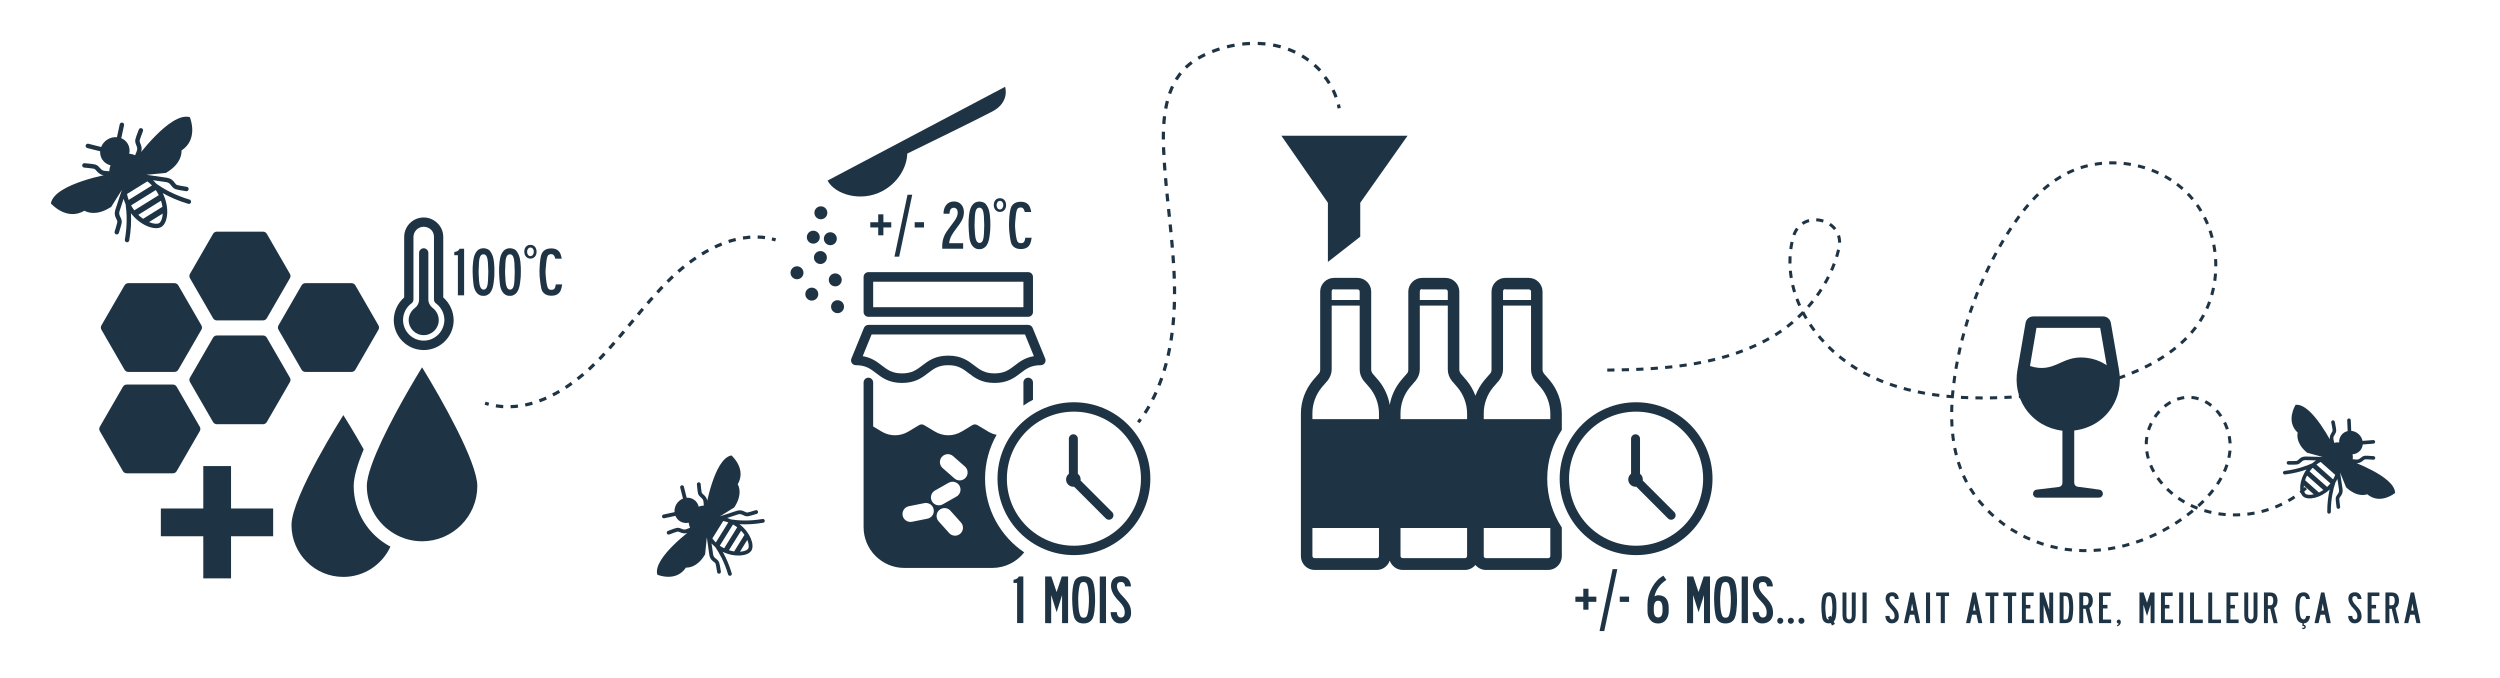 <?xml version="1.0" encoding="UTF-8" standalone="no"?>
<!DOCTYPE svg PUBLIC "-//W3C//DTD SVG 1.1//EN" "http://www.w3.org/Graphics/SVG/1.1/DTD/svg11.dtd">
<svg width="100%" height="100%" viewBox="0 0 27225 7384" version="1.1" xmlns="http://www.w3.org/2000/svg" xmlns:xlink="http://www.w3.org/1999/xlink" xml:space="preserve" xmlns:serif="http://www.serif.com/" style="fill-rule:evenodd;clip-rule:evenodd;stroke-miterlimit:10;">
    <g id="Calque-1" serif:id="Calque 1" transform="matrix(4.167,0,0,4.167,0,0)">
        <g transform="matrix(0.24,0,0,0.24,0,0)">
            <path d="M2864.26,2522.54L2361.21,2522.54C2344.22,2522.54 2328.53,2531.62 2320.03,2546.33L2068.51,2982C2060.01,2996.71 2060.01,3014.83 2068.51,3029.54L2320.03,3465.18C2328.53,3479.89 2344.22,3488.95 2361.21,3488.95L2864.26,3488.95C2881.25,3488.95 2896.94,3479.89 2905.44,3465.18L3156.96,3029.54C3165.45,3014.83 3165.45,2996.71 3156.96,2982L2905.44,2546.33C2896.94,2531.62 2881.25,2522.54 2864.26,2522.54ZM2801.95,2619.33L2423.51,2619.33C2402.54,2619.33 2383.17,2630.49 2372.68,2648.68C2372.69,2648.67 2183.47,2976.42 2183.47,2976.42C2172.99,2994.53 2172.99,3016.97 2183.48,3035.11C2183.47,3035.08 2372.69,3362.83 2372.69,3362.83C2383.17,3380.99 2402.55,3392.18 2423.51,3392.18L2801.95,3392.18C2822.92,3392.18 2842.29,3380.99 2852.78,3362.84L3042,3035.08C3052.48,3016.97 3052.48,2994.53 3041.98,2976.39C3041.99,2976.4 3032.55,2960.06 3017.9,2934.68C2966.93,2846.39 2852.78,2648.67 2852.78,2648.67C2842.3,2630.49 2822.93,2619.33 2801.95,2619.33ZM2801.95,2665.17C2806.54,2665.17 2810.79,2667.6 2813.08,2671.57L3002.31,2999.34C3004.6,3003.31 3004.6,3008.19 3002.32,3012.14L3002.31,3012.16C3002.3,3012.17 2813.79,3338.7 2813.09,3339.91C2810.79,3343.89 2806.55,3346.34 2801.95,3346.34C2801.95,3346.34 2423.51,3346.34 2423.51,3346.34C2418.92,3346.34 2414.68,3343.89 2412.39,3339.92L2223.16,3012.16C2220.86,3008.19 2220.86,3003.31 2223.15,2999.36L2223.16,2999.34C2223.16,2999.33 2412.39,2671.58 2412.39,2671.58C2414.68,2667.59 2418.93,2665.17 2423.51,2665.17C2423.51,2665.17 2801.95,2665.17 2801.95,2665.17Z" style="fill:rgb(30,52,69);fill-rule:nonzero;"/>
        </g>
        <g transform="matrix(1,0,0,1,0,213.235)">
            <path d="M687.422,663.494L566.69,663.494C562.613,663.494 558.846,665.67 556.807,669.2L496.442,773.757C494.403,777.288 494.403,781.638 496.442,785.169L556.807,889.725C558.846,893.256 562.613,895.431 566.69,895.431L687.422,895.431C691.499,895.431 695.266,893.256 697.305,889.725L757.671,785.169C759.709,781.638 759.709,777.288 757.671,773.757L697.305,669.2C695.266,665.67 691.499,663.494 687.422,663.494" style="fill:rgb(30,52,69);fill-rule:nonzero;"/>
        </g>
        <g transform="matrix(1,0,0,1,0,-60.184)">
            <path d="M918.779,800.204L798.047,800.204C793.97,800.204 790.203,802.374 788.165,805.904L727.799,910.466C725.76,913.996 725.76,918.346 727.799,921.877L788.165,1026.43C790.203,1029.96 793.97,1032.14 798.047,1032.14L918.779,1032.14C922.856,1032.14 926.623,1029.96 928.662,1026.43L989.028,921.877C991.066,918.346 991.066,913.996 989.028,910.466L928.662,805.904C926.623,802.374 922.856,800.204 918.779,800.204" style="fill:rgb(30,52,69);fill-rule:nonzero;"/>
        </g>
        <g transform="matrix(1,0,0,1,0,-60.184)">
            <path d="M456.066,800.204L335.334,800.204C331.257,800.204 327.49,802.374 325.451,805.904L265.086,910.466C263.047,913.996 263.047,918.346 265.086,921.877L325.451,1026.43C327.49,1029.96 331.257,1032.14 335.334,1032.14L456.066,1032.14C460.143,1032.14 463.91,1029.96 465.948,1026.43L526.315,921.877C528.353,918.346 528.353,913.996 526.315,910.466L465.948,805.904C463.91,802.374 460.143,800.204 456.066,800.204" style="fill:rgb(30,52,69);fill-rule:nonzero;"/>
        </g>
        <g transform="matrix(1,0,0,1,0,469.831)">
            <path d="M451.859,535.196L331.127,535.196C327.05,535.196 323.283,537.372 321.244,540.902L260.879,645.459C258.84,648.99 258.84,653.34 260.879,656.871L321.244,761.427C323.283,764.958 327.05,767.133 331.127,767.133L451.859,767.133C455.936,767.133 459.703,764.958 461.741,761.427L522.108,656.871C524.146,653.34 524.146,648.99 522.108,645.459L461.741,540.902C459.703,537.372 455.936,535.196 451.859,535.196" style="fill:rgb(30,52,69);fill-rule:nonzero;"/>
        </g>
        <g transform="matrix(1,0,0,1,0,820.381)">
            <path d="M924.366,449.845C924.366,425.878 934.833,391.616 950.445,353.808C922.068,303.412 897.251,264.459 897.251,264.459C897.251,264.459 761.781,477.042 761.781,551.849C761.781,626.67 822.437,687.32 897.251,687.32C951.954,687.32 998.968,654.834 1020.35,608.151C963.361,578.271 924.366,518.54 924.366,449.845" style="fill:rgb(30,52,69);fill-rule:nonzero;"/>
        </g>
        <g transform="matrix(1,0,0,1,0,602.379)">
            <path d="M1103.03,357.567C1064.01,421.057 999.421,533.885 971.832,610.88C963.629,633.777 958.663,653.546 958.663,667.854C958.663,721.075 987.691,767.547 1030.67,792.59C1051.98,804.978 1076.63,812.214 1103.03,812.214C1182.63,812.214 1247.4,747.456 1247.4,667.847C1247.4,605.386 1153.64,439.926 1103.03,357.567" style="fill:rgb(30,52,69);fill-rule:nonzero;"/>
        </g>
        <g transform="matrix(1,0,0,1,0,-835.78)">
            <path d="M414.931,1345.79L350.96,1385.48C349.082,1382.99 347.237,1380.41 345.51,1377.63C344.456,1375.93 343.52,1374.21 342.593,1372.51L407.021,1332.52C408.143,1334.11 409.269,1335.71 410.323,1337.41C412.053,1340.2 413.538,1342.99 414.931,1345.79M424.545,1376.19L373.96,1407.58C369.692,1404.66 365.461,1401.16 361.377,1397.21L420.84,1360.31C422.548,1365.74 423.803,1371.08 424.545,1376.19M415.984,1418.8C411.072,1421.84 401.014,1421.04 389.43,1416.17L425.359,1393.87C424.598,1406.4 420.87,1415.76 415.984,1418.8M331.956,1342.73L385.063,1309.78C389.184,1312.86 393.244,1316.39 397.144,1320.48L336.183,1358.31C334.269,1353 332.902,1347.8 331.956,1342.73M451.489,1153.15C420.983,1172.08 388.78,1208.34 368.856,1232.92C370.443,1227.7 371.064,1222 368.474,1215.02C368.079,1213.95 367.631,1212.85 367.174,1211.75C365.828,1208.49 364.546,1205.41 364.972,1202.85C365.46,1199.92 370.168,1187.56 372.181,1182.29L373.653,1178.39C374.767,1175.4 373.236,1172.04 370.23,1170.94C367.224,1169.81 363.886,1171.35 362.771,1174.36L361.342,1178.15C357.577,1188.01 354.135,1197.18 353.527,1200.97C352.564,1206.78 354.72,1211.98 356.446,1216.18C356.843,1217.14 357.239,1218.09 357.587,1219.04C359.829,1225.18 358.146,1229.22 355.347,1235.91C354.817,1237.16 354.278,1238.46 353.741,1239.83C353.528,1240.37 353.304,1240.9 353.103,1241.43C348.286,1239.23 343.101,1237.91 337.76,1237.45C339.768,1228.55 338.533,1219.07 333.473,1210.92C329.445,1204.42 323.615,1199.72 316.914,1196.97L324.229,1163.08C324.911,1159.96 322.939,1156.88 319.805,1156.2C316.673,1155.5 313.587,1157.51 312.915,1160.64L305.637,1194.29C297.347,1193.59 288.613,1195.5 280.827,1200.33C273.028,1205.17 267.442,1212.15 264.381,1219.89L231.01,1211.47C227.919,1210.67 224.744,1212.55 223.97,1215.67C223.184,1218.78 225.057,1221.92 228.164,1222.7L261.779,1231.19C261.271,1238.41 262.901,1245.72 266.927,1252.21C271.986,1260.36 279.926,1265.68 288.808,1267.83C286.839,1272.82 285.739,1278.05 285.565,1283.34C284.999,1283.29 284.426,1283.26 283.835,1283.21C282.376,1283.08 280.973,1282.99 279.616,1282.9C272.376,1282.44 267.998,1282.16 263.504,1277.42C262.817,1276.69 262.136,1275.91 261.458,1275.12C258.464,1271.71 254.751,1267.48 249.133,1265.76C245.445,1264.63 235.719,1263.63 225.193,1262.64L221.158,1262.24C217.969,1261.9 215.141,1264.22 214.788,1267.4C214.453,1270.58 216.782,1273.44 219.954,1273.77L224.099,1274.18C229.714,1274.72 242.882,1275.99 245.735,1276.85C248.197,1277.61 250.381,1280.13 252.716,1282.78C253.505,1283.68 254.278,1284.57 255.072,1285.39C260.197,1290.8 265.559,1292.79 270.944,1293.68C240.064,1300.61 193.282,1313.38 162.772,1332.31C145.946,1342.76 136.017,1354.01 133.271,1365.78L132.937,1367.22L133.91,1368.35C134.309,1368.79 174.155,1413.79 220.648,1386.5C227.049,1390.22 251.14,1400.92 287.712,1378.22C288.735,1377.59 289.766,1376.95 290.808,1376.28L318.324,1332.3C318.324,1332.35 318.33,1332.39 318.336,1332.43C313.106,1348.16 306.284,1368.98 304.368,1374.93C303.965,1376.26 303.527,1377.5 303.118,1378.7C300.525,1386.24 297.853,1394.03 302.345,1404.18C302.821,1405.24 303.353,1406.32 303.869,1407.38C305.425,1410.56 306.89,1413.53 306.646,1416.1C306.346,1419.08 302.428,1431.8 300.742,1437.22L299.587,1441.06C298.661,1444.12 300.41,1447.38 303.486,1448.3C305.126,1448.78 306.832,1448.5 308.195,1447.65C309.349,1446.94 310.263,1445.79 310.688,1444.41L311.856,1440.64C314.975,1430.49 317.828,1421.07 318.198,1417.23C318.783,1411.39 316.288,1406.33 314.307,1402.27C313.849,1401.33 313.379,1400.4 312.966,1399.47C310.322,1393.49 311.742,1389.34 314.097,1382.46C314.543,1381.2 315.007,1379.87 315.435,1378.46C316.599,1374.81 319.642,1365.5 323.029,1355.27C324.409,1360.05 326.142,1364.89 328.264,1369.69C331.407,1391.74 333.035,1423.64 326.314,1462.16C325.76,1465.32 327.872,1468.33 331.041,1468.89C332.489,1469.13 333.917,1468.82 335.085,1468.09C336.443,1467.25 337.454,1465.86 337.753,1464.17C342.493,1436.92 343.3,1412.98 342.286,1393.2C367.285,1425.61 405.213,1439.03 422.038,1428.64C438.995,1418.07 443.766,1377.43 425.191,1340.35C442.618,1350.23 464.808,1360.43 491.968,1368.47C493.616,1368.95 495.307,1368.66 496.665,1367.82C497.838,1367.09 498.743,1365.95 499.171,1364.55C500.076,1361.47 498.317,1358.24 495.241,1357.33C455.92,1345.7 427.198,1329.12 408.945,1316.23C407.382,1314.42 405.773,1312.67 404.125,1311.03C402.728,1309.55 401.275,1308.14 399.828,1306.77C410.938,1308.34 421.157,1309.83 425.085,1310.42C426.527,1310.67 427.918,1310.84 429.256,1311C436.468,1311.94 440.817,1312.51 444.995,1317.54C445.639,1318.32 446.269,1319.15 446.907,1319.98C449.658,1323.56 453.087,1328.04 458.575,1330.11C462.185,1331.48 471.901,1333.12 482.377,1334.82L486.265,1335.45C487.712,1335.68 489.131,1335.37 490.29,1334.65C491.648,1333.81 492.662,1332.4 492.955,1330.72C493.496,1327.55 491.362,1324.54 488.201,1324.01L484.238,1323.35C478.632,1322.46 465.494,1320.33 462.687,1319.26C460.28,1318.35 458.258,1315.72 456.114,1312.91C455.394,1311.97 454.662,1311.02 453.915,1310.13C446.83,1301.59 438.655,1300.53 430.742,1299.51C429.483,1299.35 428.181,1299.18 426.817,1298.95C420.634,1298.03 398.973,1294.9 382.564,1292.61L432.833,1287.75L434.035,1287.39C435.102,1286.75 436.148,1286.1 437.162,1285.47C473.724,1262.78 474.83,1236.45 474.348,1229.05C519.431,1199.51 496.808,1143.83 496.581,1143.28L496.002,1141.91L494.557,1141.57C482.811,1138.81 468.314,1142.71 451.489,1153.15" style="fill:rgb(30,52,69);fill-rule:nonzero;"/>
        </g>
        <g transform="matrix(1,0,0,1,0,940.057)">
            <path d="M1926.64,437.924L1892.53,492.828C1890.14,491.627 1887.74,490.345 1885.35,488.861C1883.89,487.955 1882.52,486.987 1881.15,486.028L1915.51,430.731C1916.98,431.524 1918.45,432.328 1919.91,433.234C1922.3,434.72 1924.51,436.307 1926.64,437.924M1945.62,457.66L1918.64,501.076C1914.25,500.45 1909.66,499.372 1905.01,497.884L1936.72,446.849C1940.1,450.377 1943.1,454.014 1945.62,457.66M1955.26,493.71C1952.63,497.917 1944.59,501.131 1933.82,501.79L1952.98,470.954C1957.16,480.89 1957.86,489.512 1955.26,493.71M1861.63,467.169L1889.95,421.589C1894.3,422.394 1898.77,423.566 1903.32,425.221L1870.81,477.542C1867.32,474.187 1864.29,470.704 1861.63,467.169M1881.43,275.769C1865.16,301.95 1854.19,342.114 1848.22,368.618C1847.45,363.995 1845.76,359.375 1841.11,354.988C1840.39,354.314 1839.63,353.642 1838.86,352.968C1836.58,350.973 1834.42,349.086 1833.78,346.955C1833.04,344.515 1831.95,333.212 1831.5,328.388L1831.15,324.832C1830.86,322.105 1828.41,320.105 1825.67,320.399C1822.93,320.677 1820.95,323.126 1821.24,325.869L1821.58,329.329C1822.44,338.355 1823.28,346.718 1824.25,349.864C1825.73,354.705 1829.37,357.887 1832.29,360.458C1832.96,361.048 1833.63,361.63 1834.26,362.224C1838.32,366.094 1838.57,369.85 1838.96,376.059C1839.03,377.228 1839.11,378.429 1839.21,379.686C1839.26,380.187 1839.29,380.678 1839.33,381.159C1834.79,381.304 1830.3,382.26 1826.01,383.944C1824.17,376.325 1819.61,369.502 1812.61,365.155C1807.04,361.694 1800.76,360.291 1794.56,360.73L1787.28,331.866C1786.62,329.202 1783.93,327.585 1781.26,328.259C1778.58,328.91 1776.97,331.632 1777.65,334.297L1784.86,362.959C1778.21,365.577 1772.22,370.372 1768.07,377.055C1763.91,383.749 1762.27,391.249 1762.86,398.368L1733.98,404.594C1731.29,405.157 1729.56,407.81 1730.16,410.511C1730.74,413.202 1733.37,414.904 1736.06,414.317L1765.16,408.051C1767.52,413.804 1771.56,418.812 1777.13,422.271C1784.12,426.617 1792.26,427.687 1799.91,425.958C1800.3,430.548 1801.44,434.99 1803.32,439.125C1802.87,439.308 1802.41,439.499 1801.94,439.684C1800.77,440.14 1799.65,440.607 1798.58,441.057C1792.83,443.459 1789.35,444.905 1784.09,442.973C1783.28,442.67 1782.46,442.333 1781.64,441.984C1778.04,440.5 1773.57,438.654 1768.59,439.472C1765.32,440.003 1757.46,442.943 1748.98,446.183L1745.72,447.411C1743.14,448.363 1741.85,451.229 1742.79,453.81C1743.74,456.384 1746.62,457.7 1749.19,456.748L1752.53,455.482C1757.06,453.76 1767.68,449.72 1770.2,449.303C1772.38,448.945 1775.02,450.053 1777.83,451.204C1778.78,451.594 1779.71,451.987 1780.64,452.319C1786.64,454.529 1791.52,454.014 1796.01,452.653C1774.88,469.744 1743.75,497.381 1727.48,523.567C1718.51,538.007 1715.15,550.452 1717.52,560.547L1717.81,561.784L1718.99,562.286C1719.46,562.474 1767.26,581.932 1792.64,543.224C1798.99,543.655 1821.6,542.711 1841.1,511.323C1841.64,510.445 1842.19,509.56 1842.74,508.651L1847.17,464.327C1847.19,464.366 1847.21,464.395 1847.23,464.423C1849.19,478.518 1851.87,497.139 1852.66,502.45C1852.86,503.621 1852.99,504.745 1853.14,505.824C1854.01,512.614 1854.92,519.626 1862.24,525.724C1863.01,526.359 1863.83,526.987 1864.63,527.61C1867.04,529.459 1869.3,531.193 1870.09,533.26C1870.99,535.669 1872.82,546.95 1873.59,551.76L1874.16,555.153C1874.61,557.863 1877.2,559.701 1879.92,559.241C1881.36,558.987 1882.57,558.121 1883.3,556.951C1883.91,555.961 1884.18,554.733 1883.98,553.504L1883.44,550.161C1881.98,541.164 1880.59,532.824 1879.41,529.729C1877.64,525.014 1873.79,522.07 1870.72,519.698C1870.01,519.151 1869.29,518.613 1868.62,518.057C1864.31,514.463 1863.82,510.731 1863.01,504.536C1862.88,503.396 1862.73,502.201 1862.52,500.951C1862.03,497.699 1860.82,489.375 1859.53,480.21C1862.42,483.363 1865.59,486.431 1869.05,489.319C1879.87,505.089 1893.27,529.012 1902.76,561.216C1903.54,563.858 1906.31,565.369 1908.96,564.594C1910.17,564.229 1911.15,563.442 1911.77,562.44C1912.49,561.274 1912.74,559.818 1912.33,558.403C1905.6,535.63 1897.11,516.903 1888.8,502.068C1920.37,517.492 1954.67,513.377 1963.66,498.975C1972.68,484.382 1960.88,451.295 1932.47,429.837C1949.64,430.802 1970.6,430.206 1994.56,426.045C1996.01,425.788 1997.2,424.925 1997.93,423.76C1998.55,422.753 1998.82,421.533 1998.61,420.292C1998.13,417.57 1995.55,415.756 1992.84,416.231C1958.15,422.25 1929.74,420.429 1910.78,417.456C1908.89,416.665 1906.99,415.928 1905.1,415.297C1903.46,414.688 1901.8,414.154 1900.17,413.65C1909.31,410.632 1917.74,407.883 1920.99,406.842C1922.2,406.487 1923.33,406.089 1924.42,405.698C1930.33,403.678 1933.89,402.463 1939.02,404.738C1939.82,405.098 1940.62,405.498 1941.42,405.892C1944.91,407.603 1949.25,409.74 1954.26,409.246C1957.56,408.928 1965.66,406.485 1974.37,403.809L1977.6,402.812C1978.8,402.438 1979.78,401.659 1980.39,400.664C1981.12,399.499 1981.36,398.03 1980.95,396.625C1980.16,393.981 1977.37,392.474 1974.73,393.272L1971.43,394.275C1966.78,395.724 1955.86,399.082 1953.29,399.329C1951.09,399.547 1948.54,398.292 1945.82,396.947C1944.91,396.499 1943.98,396.041 1943.06,395.641C1934.36,391.769 1927.67,394.066 1921.19,396.293C1920.16,396.65 1919.09,397.016 1917.96,397.36C1912.85,399.005 1894.99,404.845 1881.49,409.326L1918.32,386.451L1919.11,385.719C1919.69,384.817 1920.25,383.919 1920.79,383.049C1940.28,351.669 1931.11,330.982 1927.92,325.476C1951.37,285.58 1912.76,251.346 1912.37,251.011L1911.4,250.171L1910.16,250.461C1900.07,252.808 1890.4,261.327 1881.43,275.769" style="fill:rgb(30,52,69);fill-rule:nonzero;"/>
        </g>
        <g transform="matrix(1,0,0,1,0,627.626)">
            <path d="M6081.72,644.922L6035.92,604.345C6037.43,602.303 6039,600.267 6040.77,598.274C6041.85,597.058 6042.97,595.929 6044.08,594.81L6090.21,635.678C6089.23,636.92 6088.25,638.17 6087.17,639.385C6085.4,641.381 6083.57,643.188 6081.72,644.922M6060.28,659.484L6024.07,627.396C6025.35,623.393 6027.09,619.285 6029.22,615.185L6071.79,652.902C6067.95,655.495 6064.08,657.717 6060.28,659.484M6025.11,662.732C6021.6,659.612 6019.88,651.594 6020.98,641.44L6046.7,664.23C6036.77,666.554 6028.61,665.829 6025.11,662.732M6064.79,579.6L6102.81,613.286C6101.37,617.214 6099.56,621.196 6097.29,625.183L6053.65,586.515C6057.33,583.789 6061.07,581.515 6064.79,579.6M6240.23,628.569C6218.39,609.219 6182.66,592.579 6158.89,582.784C6163.32,582.805 6167.9,581.964 6172.74,578.322C6173.48,577.765 6174.23,577.161 6174.98,576.549C6177.2,574.743 6179.31,573.026 6181.4,572.763C6183.8,572.461 6194.51,573.252 6199.09,573.592L6202.46,573.833C6205.05,574.005 6207.31,572.031 6207.47,569.433C6207.65,566.83 6205.68,564.588 6203.07,564.42L6199.79,564.189C6191.23,563.553 6183.29,563.005 6180.2,563.412C6175.45,564.016 6171.9,566.904 6169.04,569.225C6168.38,569.758 6167.73,570.288 6167.08,570.778C6162.82,573.953 6159.27,573.584 6153.42,572.96C6152.32,572.839 6151.18,572.721 6149.99,572.62C6149.52,572.582 6149.06,572.53 6148.6,572.496C6149.19,568.234 6149.01,563.89 6148.12,559.625C6155.53,559.116 6162.62,555.948 6167.79,550.112C6171.91,545.465 6174.22,539.829 6174.8,533.973L6202.89,531.784C6205.48,531.588 6207.42,529.336 6207.21,526.738C6207.03,524.136 6204.75,522.2 6202.16,522.406L6174.26,524.568C6172.88,517.949 6169.36,511.592 6163.78,506.653C6158.2,501.706 6151.46,498.982 6144.73,498.399L6143.52,470.452C6143.42,467.86 6141.22,465.825 6138.61,465.949C6136,466.061 6133.99,468.249 6134.12,470.849L6135.32,499C6129.58,500.285 6124.26,503.257 6120.15,507.901C6114.98,513.737 6112.69,521.157 6113.08,528.574C6108.73,528.201 6104.41,528.562 6100.25,529.656C6100.15,529.205 6100.04,528.751 6099.95,528.278C6099.71,527.112 6099.45,525.999 6099.2,524.922C6097.88,519.178 6097.08,515.701 6099.72,511.101C6100.13,510.395 6100.58,509.685 6101.04,508.973C6102.99,505.849 6105.43,501.972 6105.46,497.197C6105.48,494.062 6103.99,486.257 6102.32,477.828L6101.69,474.593C6101.22,472.03 6098.75,470.37 6096.19,470.834C6093.64,471.314 6091.95,473.792 6092.43,476.34L6093.08,479.662C6093.96,484.16 6096.04,494.708 6096.03,497.132C6096.01,499.225 6094.56,501.512 6093.04,503.947C6092.53,504.77 6092.01,505.58 6091.55,506.39C6088.53,511.639 6088.24,516.276 6088.79,520.678C6076.21,498.244 6055.38,464.785 6033.54,445.433C6021.5,434.76 6010.42,429.648 6000.62,430.246L5999.42,430.321L5998.76,431.343C5998.51,431.757 5972.74,473.254 6004.82,503.107C6003.4,508.959 6000.68,530.206 6026.86,553.404C6027.59,554.053 6028.33,554.708 6029.09,555.364L6069.75,566.557C6069.71,566.568 6069.68,566.582 6069.65,566.596C6056.18,566.183 6038.38,565.716 6033.3,565.609C6032.17,565.603 6031.1,565.551 6030.07,565.512C6023.6,565.247 6016.91,564.98 6010.05,570.838C6009.34,571.455 6008.62,572.12 6007.91,572.771C6005.8,574.72 6003.83,576.554 6001.77,576.96C5999.38,577.421 5988.56,577.329 5983.95,577.276L5980.7,577.271C5978.09,577.263 5975.97,579.382 5975.96,581.992C5975.97,583.381 5976.59,584.645 5977.56,585.509C5978.39,586.24 5979.49,586.687 5980.67,586.694L5983.87,586.729C5992.5,586.796 6000.51,586.824 6003.58,586.218C6008.26,585.316 6011.62,582.195 6014.33,579.708C6014.95,579.133 6015.57,578.55 6016.19,578.012C6020.23,574.563 6023.79,574.703 6029.7,574.936C6030.79,574.989 6031.93,575.043 6033.13,575.048C6036.24,575.105 6044.2,575.308 6052.95,575.564C6049.55,577.751 6046.19,580.228 6042.94,582.997C6026.5,590.575 6002.04,599.264 5970.48,602.992C5967.89,603.296 5966.04,605.641 5966.34,608.239C5966.49,609.423 5967.07,610.462 5967.9,611.203C5968.88,612.065 5970.2,612.527 5971.58,612.367C5993.9,609.718 6012.73,604.776 6027.9,599.386C6008.47,626.394 6006.85,659.05 6018.86,669.734C6031.03,680.479 6063.79,674.738 6088.34,651.648C6084.7,667.516 6081.92,687.169 6081.98,710.188C6081.99,711.582 6082.61,712.833 6083.58,713.695C6084.42,714.439 6085.51,714.878 6086.7,714.886C6089.32,714.872 6091.42,712.751 6091.41,710.145C6091.32,676.82 6097.55,650.597 6103.35,633.384C6104.38,631.747 6105.38,630.086 6106.27,628.422C6107.1,626.989 6107.86,625.529 6108.59,624.083C6109.95,633.102 6111.17,641.403 6111.62,644.6C6111.76,645.781 6111.95,646.905 6112.14,647.983C6113.09,653.818 6113.65,657.338 6110.71,661.761C6110.25,662.444 6109.75,663.128 6109.25,663.818C6107.1,666.794 6104.42,670.505 6104.08,675.261C6103.85,678.391 6104.84,686.337 6105.95,694.892L6106.36,698.066C6106.52,699.246 6107.09,700.278 6107.92,701.014C6108.89,701.875 6110.23,702.337 6111.6,702.175C6114.2,701.859 6116.05,699.495 6115.72,696.911L6115.31,693.672C6114.7,689.099 6113.31,678.372 6113.49,675.938C6113.63,673.853 6115.21,671.665 6116.9,669.343C6117.46,668.564 6118.04,667.772 6118.56,666.983C6123.56,659.479 6122.48,652.866 6121.43,646.467C6121.27,645.449 6121.09,644.396 6120.95,643.281C6120.23,638.252 6117.63,620.657 6115.6,607.346L6131.07,645.36L6131.63,646.213C6132.38,646.895 6133.13,647.558 6133.86,648.201C6160.03,671.393 6180.8,666.126 6186.44,664.03C6219.93,692.264 6258.03,661.693 6258.4,661.388L6259.34,660.616L6259.27,659.412C6258.69,649.623 6252.28,639.242 6240.23,628.569" style="fill:rgb(30,52,69);fill-rule:nonzero;"/>
        </g>
        <g transform="matrix(0.24,0,0,0.24,0,0)">
            <path d="M2515.83,5075.07L2515.83,5537.03L2974.4,5537.03L2974.4,5839.35L2515.83,5839.35L2515.83,6297.91L2213.52,6297.91L2213.52,5839.35L1751.55,5839.35L1751.55,5537.03L2213.52,5537.03L2213.52,5075.07L2515.83,5075.07Z" style="fill:rgb(30,52,69);fill-rule:nonzero;"/>
        </g>
        <g transform="matrix(1,0,0,1,0,-247.488)">
            <path d="M1130.48,1052.08C1123.87,1046.94 1119.46,1038.85 1119.46,1030.4L1119.46,908.418C1119.46,901.808 1113.95,896.288 1107.33,896.288C1100.72,896.288 1095.21,901.808 1095.21,908.418L1095.21,1030.77C1095.21,1039.22 1091.17,1047.3 1084.19,1052.45C1074.27,1059.8 1068.02,1071.55 1068.02,1084.05C1068.02,1105.73 1085.66,1123.36 1107.33,1123.36C1129.01,1123.36 1146.65,1105.73 1146.65,1084.05C1146.65,1071.55 1140.4,1059.43 1130.48,1052.08" style="fill:rgb(30,52,69);fill-rule:nonzero;"/>
        </g>
        <g transform="matrix(1,0,0,1,0,-289.001)">
            <path d="M1107.33,1179.2C1077.57,1179.2 1053.32,1154.95 1053.32,1125.19C1053.32,1108.29 1061.41,1091.76 1075.37,1081.84C1078.31,1079.63 1080.51,1075.96 1080.51,1071.91L1080.51,908.411C1080.51,893.711 1092.64,881.591 1107.33,881.591C1114.32,881.591 1121.3,884.531 1126.44,889.301C1131.58,894.081 1134.16,901.061 1134.16,908.041L1134.16,1071.91C1134.16,1075.96 1135.99,1079.26 1139.3,1081.84C1153.26,1092.12 1161.35,1108.29 1161.35,1125.19C1160.98,1154.95 1137.1,1179.2 1107.33,1179.2M1158.41,1066.4L1158.41,908.411C1158.41,894.821 1153.26,881.961 1143.34,872.401C1133.79,862.851 1120.93,857.341 1107.33,857.341C1079.04,857.341 1056.26,880.121 1056.26,908.411L1056.26,1066.4C1039.36,1081.1 1029.07,1102.78 1029.07,1125.56C1029.07,1168.55 1063.98,1203.82 1107.33,1203.82C1150.32,1203.82 1185.6,1168.91 1185.6,1125.56C1185.23,1102.78 1175.31,1081.1 1158.41,1066.4" style="fill:rgb(30,52,69);fill-rule:nonzero;"/>
        </g>
        <g transform="matrix(0.958,0.287,0.287,-0.958,-152.242,1376.71)">
            <path d="M1267.43,716.89C1270.78,716.8 1274.12,716.801 1277.43,716.89" style="fill:none;fill-rule:nonzero;stroke:rgb(30,52,69);stroke-width:8.42px;"/>
        </g>
        <g transform="matrix(1,-0.009,-0.009,-1,6.341,1783.91)">
            <path d="M1296.07,711.678C1318.34,707.845 1340.88,708.098 1363.23,711.678" style="fill:none;fill-rule:nonzero;stroke:rgb(30,52,69);stroke-width:8.42px;stroke-dasharray:19.27,19.27,19.27,19.27;"/>
        </g>
        <g>
            <path d="M1187.19,658.647C1193.99,657.835 1198.66,654.993 1201.2,650.121L1212.92,650.121L1212.92,771.768L1196.63,771.768L1196.63,667.02L1187.19,667.02L1187.19,658.647Z" style="fill:rgb(30,52,69);fill-rule:nonzero;"/>
            <path d="M1263.92,756.847C1267.98,756.847 1270.92,754.361 1272.75,749.387C1274.17,745.733 1275.03,740.252 1275.34,732.944C1275.54,727.463 1275.74,721.982 1275.95,716.501C1276.05,715.08 1276.1,712.746 1276.1,709.498C1276.1,707.671 1276,705.083 1275.8,701.733C1275.59,696.557 1275.39,691.38 1275.19,686.204C1274.68,679.606 1273.71,674.633 1272.29,671.283C1270.37,666.817 1267.42,664.584 1263.46,664.584C1259.4,664.584 1256.41,666.817 1254.48,671.283C1253.06,674.633 1252.14,679.606 1251.74,686.204C1251.54,691.38 1251.33,696.557 1251.13,701.733C1250.93,705.083 1250.83,707.671 1250.83,709.498C1250.83,712.746 1250.88,715.08 1250.98,716.501C1251.28,721.982 1251.59,727.463 1251.89,732.944C1252.4,740.151 1253.41,745.632 1254.94,749.387C1256.97,754.361 1259.96,756.847 1263.92,756.847ZM1247.48,654.993C1251.13,651.44 1255.55,649.41 1260.72,648.903C1261.74,648.801 1262.65,648.751 1263.46,648.751C1264.07,648.751 1264.99,648.801 1266.2,648.903C1272.19,649.715 1276.71,651.694 1279.75,654.841C1284.32,660.524 1287.47,667.02 1289.19,674.328C1290.51,679.606 1291.43,687.523 1291.93,698.079C1291.93,698.79 1291.98,702.9 1292.09,710.411C1292.19,715.791 1292.09,720.054 1291.78,723.2C1290.77,734.873 1289.7,742.993 1288.58,747.56C1286.65,756.391 1283.41,762.988 1278.84,767.353C1274.48,770.804 1270.57,772.681 1267.12,772.986C1265.29,773.189 1264.07,773.239 1263.46,773.138C1262.85,773.239 1261.64,773.189 1259.81,772.986C1255.14,772.478 1250.98,770.398 1247.32,766.744C1242.96,762.379 1239.91,756.188 1238.19,748.169C1237.38,744.109 1236.57,736.446 1235.75,725.18C1235.35,720.003 1235.14,715.08 1235.14,710.411C1235.04,705.945 1235.09,701.835 1235.3,698.079C1235.8,687.523 1236.77,679.302 1238.19,673.415C1240.02,665.599 1243.11,659.459 1247.48,654.993Z" style="fill:rgb(30,52,69);fill-rule:nonzero;"/>
            <path d="M1333.03,756.847C1337.09,756.847 1340.04,754.361 1341.86,749.387C1343.28,745.733 1344.15,740.252 1344.45,732.944C1344.65,727.463 1344.86,721.982 1345.06,716.501C1345.16,715.08 1345.21,712.746 1345.21,709.498C1345.21,707.671 1345.11,705.083 1344.91,701.733C1344.7,696.557 1344.5,691.38 1344.3,686.204C1343.79,679.606 1342.83,674.633 1341.41,671.283C1339.48,666.817 1336.53,664.584 1332.58,664.584C1328.52,664.584 1325.52,666.817 1323.59,671.283C1322.17,674.633 1321.26,679.606 1320.85,686.204C1320.65,691.38 1320.45,696.557 1320.24,701.733C1320.04,705.083 1319.94,707.671 1319.94,709.498C1319.94,712.746 1319.99,715.08 1320.09,716.501C1320.4,721.982 1320.7,727.463 1321.01,732.944C1321.51,740.151 1322.53,745.632 1324.05,749.387C1326.08,754.361 1329.07,756.847 1333.03,756.847ZM1316.59,654.993C1320.24,651.44 1324.66,649.41 1329.84,648.903C1330.85,648.801 1331.76,648.751 1332.58,648.751C1333.18,648.751 1334.1,648.801 1335.32,648.903C1341.31,649.715 1345.82,651.694 1348.87,654.841C1353.43,660.524 1356.58,667.02 1358.31,674.328C1359.63,679.606 1360.54,687.523 1361.05,698.079C1361.05,698.79 1361.1,702.9 1361.2,710.411C1361.3,715.791 1361.2,720.054 1360.89,723.2C1359.88,734.873 1358.81,742.993 1357.7,747.56C1355.77,756.391 1352.52,762.988 1347.95,767.353C1343.59,770.804 1339.68,772.681 1336.23,772.986C1334.4,773.189 1333.18,773.239 1332.58,773.138C1331.97,773.239 1330.75,773.189 1328.92,772.986C1324.25,772.478 1320.09,770.398 1316.44,766.744C1312.07,762.379 1309.03,756.188 1307.3,748.169C1306.49,744.109 1305.68,736.446 1304.87,725.18C1304.46,720.003 1304.26,715.08 1304.26,710.411C1304.16,705.945 1304.21,701.835 1304.41,698.079C1304.92,687.523 1305.88,679.302 1307.3,673.415C1309.13,665.599 1312.23,659.459 1316.59,654.993Z" style="fill:rgb(30,52,69);fill-rule:nonzero;"/>
            <path d="M1386.31,675.851C1381.75,675.851 1377.91,674.176 1374.82,670.827C1371.72,667.477 1370.17,663.163 1370.17,657.885C1370.17,652.405 1371.67,648.015 1374.66,644.716C1377.66,641.417 1381.54,639.819 1386.31,639.92C1391.08,639.92 1394.94,641.569 1397.88,644.868C1400.83,648.167 1402.3,652.506 1402.3,657.885C1402.3,663.265 1400.8,667.604 1397.81,670.903C1394.81,674.202 1390.98,675.851 1386.31,675.851ZM1386.31,646.924C1383.78,646.924 1381.67,648.015 1379.99,650.197C1378.32,652.379 1377.48,654.942 1377.48,657.885C1377.48,661.032 1378.27,663.722 1379.84,665.955C1381.41,668.188 1383.57,669.304 1386.31,669.304C1388.85,669.304 1390.96,668.162 1392.63,665.879C1394.31,663.595 1395.14,660.93 1395.14,657.885C1395.14,654.841 1394.33,652.252 1392.71,650.121C1391.08,647.989 1388.95,646.924 1386.31,646.924Z" style="fill:rgb(30,52,69);fill-rule:nonzero;"/>
            <path d="M1451.16,676.003C1450.86,674.887 1450.3,673.11 1449.49,670.674C1447.66,666.31 1444.72,664.128 1440.66,664.128C1435.48,664.128 1432.13,666.259 1430.61,670.522C1428.68,675.8 1427.16,686.661 1426.04,703.103C1425.84,707.366 1425.74,709.498 1425.74,709.498C1425.74,712.543 1425.79,714.877 1425.89,716.501C1427.21,734.67 1429.14,746.596 1431.67,752.28C1433.4,755.731 1436.44,757.456 1440.81,757.456C1445.68,757.456 1448.83,755.832 1450.25,752.584C1451.37,749.844 1452.13,746.748 1452.53,743.297L1469.13,743.297C1468.32,749.996 1466.95,755.426 1465.02,759.588C1460.86,768.418 1452.84,772.833 1440.96,772.833C1429.29,772.833 1421.12,768.368 1416.45,759.436C1414.32,754.97 1412.29,742.891 1410.36,723.2C1410.06,717.821 1409.9,713.558 1409.9,710.411C1410.01,705.844 1410.11,702.241 1410.21,699.602C1411.02,680.723 1413,668.188 1416.15,661.996C1420.71,653.47 1428.93,649.207 1440.81,649.207C1452.38,649.207 1460.25,653.724 1464.41,662.757C1466.13,667.223 1467.35,671.639 1468.06,676.003L1451.16,676.003Z" style="fill:rgb(30,52,69);fill-rule:nonzero;"/>
        </g>
        <g>
            <path d="M2295.11,614.953L2295.11,594.399L2274.4,594.399L2274.4,580.849L2295.11,580.849L2295.11,560.143L2308.66,560.143L2308.66,580.849L2329.21,580.849L2329.21,594.399L2308.66,594.399L2308.66,614.953L2295.11,614.953Z" style="fill:rgb(30,52,69);fill-rule:nonzero;"/>
            <path d="M2337.58,670.828L2371.68,508.987L2384.02,508.987L2349.91,670.828L2337.58,670.828Z" style="fill:rgb(30,52,69);fill-rule:nonzero;"/>
            <rect x="2390.41" y="580.697" width="24.36" height="13.855" style="fill:rgb(30,52,69);fill-rule:nonzero;"/>
            <path d="M2487.69,613.887C2483.53,621.195 2481.14,628.452 2480.53,635.659L2517.07,635.659L2517.07,649.97L2462.41,649.97L2462.41,643.119C2462.41,633.172 2464.29,624.088 2468.05,615.866C2470.59,610.081 2474.95,603.179 2481.14,595.16C2489.16,584.706 2494.34,577.601 2496.67,573.846C2500.83,567.248 2502.91,561.107 2502.91,555.423C2502.91,551.769 2501.97,548.775 2500.1,546.441C2498.22,544.106 2495.76,542.939 2492.71,542.939C2488.55,542.939 2485.51,544.715 2483.58,548.268C2482.05,551.11 2481.34,554.561 2481.45,558.621L2465.76,558.621C2465.76,549.892 2467.85,542.584 2472.01,536.697C2476.88,529.998 2483.78,526.598 2492.71,526.496C2500.93,526.395 2507.48,529.135 2512.35,534.718C2516.82,539.995 2519.05,546.644 2519.05,554.662C2519.05,561.97 2517.17,569.227 2513.42,576.434C2510.98,581.001 2506.72,587.269 2500.63,595.236C2494.54,603.204 2490.22,609.421 2487.69,613.887Z" style="fill:rgb(30,52,69);fill-rule:nonzero;"/>
            <path d="M2560,634.897C2564.06,634.897 2567,632.411 2568.83,627.437C2570.25,623.783 2571.12,618.302 2571.42,610.994C2571.62,605.513 2571.83,600.032 2572.03,594.551C2572.13,593.13 2572.18,590.796 2572.18,587.548C2572.18,585.721 2572.08,583.133 2571.88,579.783C2571.67,574.607 2571.47,569.43 2571.27,564.254C2570.76,557.656 2569.8,552.683 2568.38,549.333C2566.45,544.867 2563.5,542.634 2559.54,542.634C2555.48,542.634 2552.49,544.867 2550.56,549.333C2549.14,552.683 2548.23,557.656 2547.82,564.254C2547.62,569.43 2547.41,574.607 2547.21,579.783C2547.01,583.133 2546.91,585.721 2546.91,587.548C2546.91,590.796 2546.96,593.13 2547.06,594.551C2547.36,600.032 2547.67,605.513 2547.97,610.994C2548.48,618.201 2549.5,623.682 2551.02,627.437C2553.05,632.411 2556.04,634.897 2560,634.897ZM2543.56,533.043C2547.21,529.49 2551.63,527.46 2556.8,526.953C2557.82,526.851 2558.73,526.801 2559.54,526.801C2560.15,526.801 2561.07,526.851 2562.28,526.953C2568.27,527.765 2572.79,529.744 2575.84,532.891C2580.4,538.574 2583.55,545.07 2585.27,552.378C2586.59,557.656 2587.51,565.573 2588.01,576.129C2588.01,576.84 2588.07,580.95 2588.17,588.461C2588.27,593.841 2588.17,598.104 2587.86,601.25C2586.85,612.923 2585.78,621.043 2584.66,625.61C2582.74,634.441 2579.49,641.038 2574.92,645.403C2570.56,648.854 2566.65,650.731 2563.2,651.036C2561.37,651.239 2560.15,651.289 2559.54,651.188C2558.93,651.289 2557.72,651.239 2555.89,651.036C2551.22,650.528 2547.06,648.448 2543.41,644.794C2539.04,640.429 2536,634.238 2534.27,626.219C2533.46,622.159 2532.65,614.496 2531.84,603.23C2531.43,598.053 2531.23,593.13 2531.23,588.461C2531.12,583.995 2531.18,579.885 2531.38,576.129C2531.89,565.573 2532.85,557.352 2534.27,551.465C2536.1,543.649 2539.19,537.509 2543.56,533.043Z" style="fill:rgb(30,52,69);fill-rule:nonzero;"/>
            <path d="M2613.28,553.901C2608.72,553.901 2604.88,552.226 2601.79,548.877C2598.69,545.527 2597.14,541.213 2597.14,535.935C2597.14,530.455 2598.64,526.065 2601.64,522.766C2604.63,519.467 2608.51,517.869 2613.28,517.97C2618.05,517.97 2621.91,519.619 2624.85,522.918C2627.8,526.217 2629.27,530.556 2629.27,535.935C2629.27,541.315 2627.77,545.654 2624.78,548.953C2621.78,552.252 2617.95,553.901 2613.28,553.901ZM2613.28,524.974C2610.75,524.974 2608.64,526.065 2606.97,528.247C2605.29,530.429 2604.45,532.992 2604.45,535.935C2604.45,539.082 2605.24,541.772 2606.81,544.005C2608.39,546.238 2610.54,547.354 2613.28,547.354C2615.82,547.354 2617.93,546.212 2619.6,543.929C2621.28,541.645 2622.11,538.98 2622.11,535.935C2622.11,532.891 2621.3,530.302 2619.68,528.171C2618.05,526.039 2615.92,524.974 2613.28,524.974Z" style="fill:rgb(30,52,69);fill-rule:nonzero;"/>
            <path d="M2678.14,554.053C2677.83,552.937 2677.27,551.16 2676.46,548.724C2674.63,544.36 2671.69,542.178 2667.63,542.178C2662.45,542.178 2659.11,544.309 2657.58,548.572C2655.65,553.85 2654.13,564.711 2653.01,581.153C2652.81,585.416 2652.71,587.548 2652.71,587.548C2652.71,590.593 2652.76,592.927 2652.86,594.551C2654.18,612.72 2656.11,624.646 2658.65,630.33C2660.37,633.781 2663.42,635.506 2667.78,635.506C2672.66,635.506 2675.8,633.882 2677.22,630.634C2678.34,627.894 2679.1,624.798 2679.51,621.347L2696.1,621.347C2695.29,628.046 2693.92,633.476 2691.99,637.638C2687.83,646.468 2679.81,650.883 2667.93,650.883C2656.26,650.883 2648.09,646.418 2643.42,637.486C2641.29,633.02 2639.26,620.941 2637.33,601.25C2637.03,595.871 2636.88,591.608 2636.88,588.461C2636.98,583.894 2637.08,580.291 2637.18,577.652C2637.99,558.773 2639.97,546.238 2643.12,540.046C2647.69,531.52 2655.91,527.257 2667.78,527.257C2679.35,527.257 2687.22,531.774 2691.38,540.807C2693.11,545.273 2694.33,549.689 2695.04,554.053L2678.14,554.053Z" style="fill:rgb(30,52,69);fill-rule:nonzero;"/>
        </g>
        <g transform="matrix(1,0,0,1,0,-107.428)">
            <path d="M1372.68,1165.81C1433.91,1152.87 1493.2,1115.6 1542.06,1069.89C1618.79,998.125 1679.19,905.872 1755.16,833.058C1826.11,765.068 1918.71,713.778 2009,729.648" style="fill:none;fill-rule:nonzero;stroke:rgb(30,52,69);stroke-width:8.42px;stroke-dasharray:19.27,19.27,19.27,19.27,19.27,19.27;"/>
        </g>
        <g transform="matrix(0.968,0.249,0.249,-0.968,-221.899,1231.96)">
            <path d="M2018.28,1146.79C2021.6,1146.87 2024.93,1146.87 2028.28,1146.79" style="fill:none;fill-rule:nonzero;stroke:rgb(30,52,69);stroke-width:8.42px;"/>
        </g>
        <g transform="matrix(0,1,1,0,2285.42,-1555.59)">
            <path d="M2806.59,333.699C2703.05,333.699 2619.12,417.63 2619.12,521.159C2619.12,624.699 2703.05,708.63 2806.59,708.63C2910.12,708.63 2994.05,624.699 2994.05,521.159C2994.05,417.63 2910.12,333.699 2806.59,333.699Z" style="fill:none;fill-rule:nonzero;stroke:rgb(30,52,69);stroke-width:24.54px;"/>
        </g>
        <g transform="matrix(1,0,0,1,0,722.193)">
            <path d="M2906.44,616.075C2911.02,620.652 2911.02,628.077 2906.44,632.655C2901.86,637.225 2894.45,637.233 2889.87,632.655L2806.91,549.709C2806.31,549.77 2805.73,549.891 2805.11,549.891C2794.59,549.891 2786.07,541.361 2786.07,530.847C2786.07,524.774 2788.96,519.429 2793.39,515.942L2793.39,424.454C2793.39,417.984 2798.64,412.734 2805.11,412.734C2811.58,412.734 2816.83,417.984 2816.83,424.454L2816.83,515.938C2821.26,519.426 2824.16,524.774 2824.16,530.847C2824.16,531.762 2824.01,532.64 2823.89,533.521L2906.44,616.075Z" style="fill:rgb(30,52,69);fill-rule:nonzero;"/>
        </g>
        <g transform="matrix(1,0,0,1,0,-1016.49)">
            <path d="M2363.4,1382.4L2359.66,1384.37L2162.74,1488.41C2182.09,1525.05 2250.23,1545.31 2305.66,1516.05C2346.61,1494.41 2370.13,1453.81 2371.06,1417.82C2409.92,1398.89 2553.66,1328.77 2593.67,1307.66C2640.05,1283.13 2626.7,1243.34 2626.7,1243.34L2363.4,1382.4Z" style="fill:rgb(30,52,69);fill-rule:nonzero;"/>
        </g>
        <g transform="matrix(1,0,0,1,0,-732.92)">
            <path d="M3348.7,1087.62L3470.32,1262.85L3470.32,1417.46L3554.85,1351.49L3554.85,1262.85L3678.54,1087.62L3348.7,1087.62Z" style="fill:rgb(30,52,69);fill-rule:nonzero;"/>
        </g>
        <g transform="matrix(0.24,0,0,0.24,0,0)">
            <path d="M17006.9,5744.1L17006.9,6057.36C17006.9,6138.65 16939.1,6206.39 16857.8,6206.39L16180.5,6206.39C16134.9,6206.39 16093.5,6185.09 16066,6152.03C16038.5,6185.09 15997.2,6206.39 15951.6,6206.39L15274.2,6206.39C15209.5,6206.39 15153.3,6163.38 15133.1,6104.79C15113,6163.38 15056.9,6206.39 14992.1,6206.39L14314.7,6206.39C14233.4,6206.39 14165.7,6138.65 14165.7,6057.36L14165.7,4502.76C14165.7,4370.67 14213.1,4241.97 14297.8,4140.36L14362.1,4065.84C14372.2,4055.68 14375.6,4038.75 14375.6,4025.2L14375.6,3175.08C14375.6,3093.79 14443.4,3026.04 14524.7,3026.04L14782.1,3026.04C14863.4,3026.04 14931.1,3093.79 14931.1,3175.08L14931.1,4025.2C14931.1,4038.75 14937.9,4055.68 14944.7,4065.84L15009,4140.36C15073.5,4217.75 15116.4,4310.87 15133.1,4409.24C15149.9,4310.87 15192.8,4217.75 15257.3,4140.36L15321.6,4065.84C15331.8,4055.68 15335.2,4038.75 15335.2,4025.2L15335.2,3175.08C15335.2,3093.79 15402.9,3026.04 15484.2,3026.04L15741.6,3026.04C15822.9,3026.04 15890.7,3093.79 15890.7,3175.08L15890.7,4025.2C15890.7,4038.75 15897.4,4055.68 15904.2,4065.84L15968.5,4140.36C16010.7,4190.93 16043.6,4248.21 16066,4309.28C16088.5,4248.21 16121.4,4190.93 16163.5,4140.36L16227.9,4065.84C16238,4055.68 16241.4,4038.75 16241.4,4025.2L16241.4,3175.08C16241.4,3093.79 16309.2,3026.04 16390.5,3026.04L16647.8,3026.04C16729.1,3026.04 16796.9,3093.79 16796.9,3175.08L16796.9,4025.2C16796.9,4038.75 16803.7,4055.68 16810.4,4065.84L16874.8,4140.36C16959.5,4241.97 17006.9,4370.67 17006.9,4502.76L17006.9,4680.87C16906.4,4833.41 16847.9,5016.12 16847.9,5212.48C16847.9,5408.85 16906.4,5591.55 17006.9,5744.1ZM15015.8,5749.15L14291,5749.15L14291,6053.98C14291,6067.52 14301.1,6077.69 14314.7,6077.69L14992.1,6077.69C15005.6,6077.69 15015.8,6067.52 15015.8,6053.98L15015.8,5749.15ZM15975.3,5749.15L15250.5,5749.15L15250.5,6053.98C15250.5,6067.52 15260.7,6077.69 15274.2,6077.69L15951.6,6077.69C15965.2,6077.69 15975.3,6067.52 15975.3,6053.98L15975.3,5749.15ZM16881.5,5749.15L16156.8,5749.15L16156.8,6053.98C16156.8,6067.52 16166.9,6077.69 16180.5,6077.69L16857.8,6077.69C16871.4,6077.69 16881.5,6067.52 16881.5,6053.98L16881.5,5749.15ZM16519.2,5444.33C16360,5444.33 16231.2,5315.62 16231.2,5156.44C16231.2,4997.25 16360,4868.55 16519.2,4868.55C16678.3,4868.55 16807,4997.25 16807,5156.44C16807,5315.62 16678.3,5444.33 16519.2,5444.33ZM15612.9,5444.33C15453.8,5444.33 15325,5315.62 15325,5156.44C15325,4997.25 15453.8,4868.55 15612.9,4868.55C15772.1,4868.55 15900.8,4997.25 15900.8,5156.44C15900.8,5315.62 15772.1,5444.33 15612.9,5444.33ZM14653.4,5444.33C14494.2,5444.33 14365.5,5315.62 14365.5,5156.44C14365.5,4997.25 14494.2,4868.55 14653.4,4868.55C14812.5,4868.55 14941.2,4997.25 14941.2,5156.44C14941.2,5315.62 14812.5,5444.33 14653.4,5444.33ZM16671.6,3327.49L16366.8,3327.49L16366.8,4021.82C16366.8,4065.84 16349.8,4109.88 16322.7,4143.74L16258.4,4218.25C16194,4296.16 16156.8,4397.76 16156.8,4499.37L16156.8,4563.72L16881.5,4563.72L16881.5,4502.76C16881.5,4401.15 16844.3,4299.54 16780,4221.65L16715.6,4147.13C16688.5,4113.26 16671.6,4069.23 16671.6,4025.2L16671.6,3327.49ZM15765.3,3327.49L15460.5,3327.49L15460.5,4021.82C15460.5,4065.84 15443.6,4109.88 15416.5,4143.74L15352.1,4218.25C15287.8,4296.16 15250.5,4397.76 15250.5,4499.37L15250.5,4563.72L15975.3,4563.72L15975.3,4502.76C15975.3,4401.15 15938.1,4299.54 15873.7,4221.65L15809.4,4147.13C15782.2,4113.26 15765.3,4069.23 15765.3,4025.2L15765.3,3327.49ZM14805.8,3327.49L14501,3327.49L14501,4021.82C14501,4065.84 14484,4109.88 14456.9,4143.74L14392.6,4218.25C14328.2,4296.16 14291,4397.76 14291,4499.37L14291,4563.72L15015.8,4563.72L15015.8,4502.76C15015.8,4401.15 14978.5,4299.54 14914.2,4221.65L14849.8,4147.13C14822.7,4113.26 14805.8,4069.23 14805.8,4025.2L14805.8,3327.49ZM16671.6,3266.52L16671.6,3175.08C16671.6,3161.54 16661.4,3151.38 16647.8,3151.38L16390.5,3151.38L16390.5,3148C16376.9,3148 16366.8,3158.12 16366.8,3171.71L16366.8,3266.52L16671.6,3266.52ZM15765.3,3266.52L15765.3,3175.08C15765.3,3161.54 15755.2,3151.38 15741.6,3151.38L15484.2,3151.38L15484.2,3148C15470.7,3148 15460.5,3158.12 15460.5,3171.71L15460.5,3266.52L15765.3,3266.52ZM14805.8,3266.52L14805.8,3175.08C14805.8,3161.54 14795.6,3151.38 14782.1,3151.38L14524.7,3151.38L14524.7,3148C14511.1,3148 14501,3158.12 14501,3171.71L14501,3266.52L14805.8,3266.52Z" style="fill:rgb(30,52,69);fill-rule:nonzero;"/>
        </g>
        <g transform="matrix(0,1,1,0,3754.59,-3024.76)">
            <path d="M4275.76,333.699C4172.22,333.699 4088.29,417.63 4088.29,521.159C4088.29,624.699 4172.22,708.63 4275.76,708.63C4379.29,708.63 4463.22,624.699 4463.22,521.159C4463.22,417.63 4379.29,333.699 4275.76,333.699Z" style="fill:none;fill-rule:nonzero;stroke:rgb(30,52,69);stroke-width:24.54px;"/>
        </g>
        <g transform="matrix(1,0,0,1,0,722.193)">
            <path d="M4375.61,616.075C4380.19,620.652 4380.19,628.077 4375.61,632.655C4371.03,637.225 4363.62,637.233 4359.04,632.655L4276.09,549.709C4275.48,549.77 4274.9,549.891 4274.29,549.891C4263.76,549.891 4255.24,541.361 4255.24,530.847C4255.24,524.774 4258.13,519.429 4262.56,515.942L4262.56,424.454C4262.56,417.984 4267.81,412.734 4274.28,412.734C4280.76,412.734 4286.01,417.984 4286.01,424.454L4286.01,515.938C4290.43,519.426 4293.33,524.774 4293.33,530.847C4293.33,531.762 4293.18,532.64 4293.06,533.521L4375.61,616.075Z" style="fill:rgb(30,52,69);fill-rule:nonzero;"/>
        </g>
        <g>
            <path d="M2648.65,1515.13C2655.45,1514.32 2660.12,1511.48 2662.66,1506.61L2674.38,1506.61L2674.38,1628.26L2658.09,1628.26L2658.09,1523.51L2648.65,1523.51L2648.65,1515.13Z" style="fill:rgb(30,52,69);fill-rule:nonzero;"/>
            <path d="M2775.62,1555.17L2761.47,1599.94L2747.16,1555.17L2747.16,1628.71L2731.32,1628.41L2731.32,1506.61L2747.61,1506.61L2761.31,1547.41L2774.86,1506.61L2791.31,1506.61L2791.31,1628.41L2775.62,1628.41L2775.62,1555.17Z" style="fill:rgb(30,52,69);fill-rule:nonzero;"/>
            <path d="M2831.8,1614.25C2836.06,1614.35 2838.96,1612.78 2840.48,1609.53C2843.53,1602.83 2845.3,1590.65 2845.81,1572.99L2845.81,1565.99C2845.81,1562.53 2845.76,1559.95 2845.66,1558.22C2844.74,1542.29 2843.07,1531.63 2840.63,1526.25C2838.91,1522.69 2835.96,1520.92 2831.8,1520.92C2827.64,1520.92 2824.7,1522.64 2822.97,1526.1C2820.53,1531.98 2818.86,1542.69 2817.95,1558.22C2817.85,1560.05 2817.79,1562.74 2817.79,1566.29C2817.79,1569.03 2817.85,1571.26 2817.95,1572.99C2818.25,1590.45 2820.08,1602.63 2823.43,1609.53C2825.05,1612.67 2827.84,1614.25 2831.8,1614.25ZM2831.8,1505.85C2843.88,1505.85 2851.9,1510.31 2855.86,1519.24C2859.92,1528.89 2861.95,1545.74 2861.95,1569.79C2861.95,1573.65 2861.85,1576.95 2861.64,1579.69C2860.63,1591.77 2860.12,1597.86 2860.12,1597.96C2859.11,1605.77 2857.63,1611.76 2855.7,1615.92C2851.04,1624.86 2843.07,1629.32 2831.8,1629.32C2820.33,1629.32 2812.47,1624.8 2808.2,1615.77C2805.66,1610.69 2803.79,1599.33 2802.57,1581.67C2802.16,1575.58 2801.96,1570.15 2801.96,1565.38C2801.96,1544.26 2803.94,1528.89 2807.9,1519.24C2809.72,1515.18 2812.74,1511.94 2816.96,1509.5C2821.17,1507.07 2826.12,1505.85 2831.8,1505.85Z" style="fill:rgb(30,52,69);fill-rule:nonzero;"/>
            <rect x="2874.12" y="1506.61" width="16.291" height="121.799" style="fill:rgb(30,52,69);fill-rule:nonzero;"/>
            <path d="M2919.03,1531.58C2919.03,1524.47 2922.53,1520.92 2929.54,1520.92C2936.03,1520.92 2939.64,1524.78 2940.35,1532.49L2955.72,1532.49C2955.22,1524.98 2953.03,1518.89 2949.18,1514.22C2944.61,1508.54 2938.22,1505.69 2929.99,1505.69C2920.76,1505.69 2913.86,1508.28 2909.29,1513.46C2905.43,1517.92 2903.5,1523.86 2903.5,1531.27C2903.5,1543.96 2910.66,1557.46 2924.97,1571.77C2929.84,1576.85 2933.34,1581.26 2935.47,1585.02C2938.11,1589.89 2939.43,1595.22 2939.43,1601C2939.43,1609.53 2935.98,1613.79 2929.08,1613.79C2926.14,1613.79 2923.7,1612.47 2921.77,1609.83C2919.84,1607.19 2918.88,1603.84 2918.88,1599.78L2902.59,1599.78C2902.79,1608.41 2905.08,1615.41 2909.44,1620.8C2913.91,1626.48 2919.95,1629.32 2927.56,1629.32C2936.8,1629.32 2944,1626.48 2949.18,1620.8C2953.74,1615.72 2956.03,1609.53 2956.03,1602.22C2956.03,1594.81 2954.86,1588.42 2952.53,1583.04C2949.38,1576.03 2943.39,1567.96 2934.56,1558.83C2929.79,1553.96 2926.44,1550.05 2924.51,1547.11C2920.86,1541.83 2919.03,1536.65 2919.03,1531.58Z" style="fill:rgb(30,52,69);fill-rule:nonzero;"/>
        </g>
        <g>
            <path d="M4137.77,1593.39L4137.77,1572.84L4117.06,1572.84L4117.06,1559.29L4137.77,1559.29L4137.77,1538.58L4151.32,1538.58L4151.32,1559.29L4171.87,1559.29L4171.87,1572.84L4151.32,1572.84L4151.32,1593.39L4137.77,1593.39Z" style="fill:rgb(30,52,69);fill-rule:nonzero;"/>
            <path d="M4180.24,1649.27L4214.34,1487.42L4226.67,1487.42L4192.57,1649.27L4180.24,1649.27Z" style="fill:rgb(30,52,69);fill-rule:nonzero;"/>
            <rect x="4233.06" y="1559.13" width="24.36" height="13.855" style="fill:rgb(30,52,69);fill-rule:nonzero;"/>
            <path d="M4333.41,1629.47C4324.48,1629.47 4317.47,1626.23 4312.4,1619.73C4307.83,1613.74 4305.55,1606.28 4305.55,1597.35L4305.55,1579.54C4305.55,1564.41 4309.51,1549.69 4317.42,1535.38C4325.34,1521.07 4335.29,1510.77 4347.26,1504.48L4354.88,1515.59C4338.03,1526.45 4327.68,1540.76 4323.82,1558.53C4326.76,1556.6 4329.96,1555.63 4333.41,1555.63C4351.78,1555.63 4360.97,1566.64 4360.97,1588.67L4360.97,1597.35C4360.97,1606.28 4358.63,1613.74 4353.96,1619.73C4348.89,1626.23 4342.04,1629.47 4333.41,1629.47ZM4344.83,1590.19C4344.83,1576.69 4341.02,1569.94 4333.41,1569.94C4325.8,1569.94 4321.99,1576.69 4321.99,1590.19L4321.99,1595.06C4322.09,1607.45 4325.9,1613.64 4333.41,1613.64C4341.02,1613.64 4344.83,1607.65 4344.83,1595.67L4344.83,1590.19Z" style="fill:rgb(30,52,69);fill-rule:nonzero;"/>
            <path d="M4453.23,1555.17L4439.07,1599.94L4424.76,1555.17L4424.76,1628.71L4408.93,1628.41L4408.93,1506.61L4425.22,1506.61L4438.92,1547.41L4452.47,1506.61L4468.92,1506.61L4468.92,1628.41L4453.23,1628.41L4453.23,1555.17Z" style="fill:rgb(30,52,69);fill-rule:nonzero;"/>
            <path d="M4509.41,1614.25C4513.67,1614.35 4516.56,1612.78 4518.08,1609.53C4521.13,1602.83 4522.9,1590.65 4523.41,1572.99L4523.41,1565.99C4523.41,1562.53 4523.36,1559.95 4523.26,1558.22C4522.35,1542.29 4520.67,1531.63 4518.24,1526.25C4516.51,1522.69 4513.57,1520.92 4509.41,1520.92C4505.24,1520.92 4502.3,1522.64 4500.58,1526.1C4498.14,1531.98 4496.47,1542.69 4495.55,1558.22C4495.45,1560.05 4495.4,1562.74 4495.4,1566.29C4495.4,1569.03 4495.45,1571.26 4495.55,1572.99C4495.86,1590.45 4497.68,1602.63 4501.03,1609.53C4502.66,1612.67 4505.45,1614.25 4509.41,1614.25ZM4509.41,1505.85C4521.48,1505.85 4529.5,1510.31 4533.46,1519.24C4537.52,1528.89 4539.55,1545.74 4539.55,1569.79C4539.55,1573.65 4539.45,1576.95 4539.25,1579.69C4538.23,1591.77 4537.72,1597.86 4537.72,1597.96C4536.71,1605.77 4535.24,1611.76 4533.31,1615.92C4528.64,1624.86 4520.67,1629.32 4509.41,1629.32C4497.94,1629.32 4490.07,1624.8 4485.81,1615.77C4483.27,1610.69 4481.39,1599.33 4480.17,1581.67C4479.77,1575.58 4479.57,1570.15 4479.57,1565.38C4479.57,1544.26 4481.54,1528.89 4485.5,1519.24C4487.33,1515.18 4490.35,1511.94 4494.56,1509.5C4498.77,1507.07 4503.72,1505.85 4509.41,1505.85Z" style="fill:rgb(30,52,69);fill-rule:nonzero;"/>
            <rect x="4551.72" y="1506.61" width="16.291" height="121.799" style="fill:rgb(30,52,69);fill-rule:nonzero;"/>
            <path d="M4596.63,1531.58C4596.63,1524.47 4600.13,1520.92 4607.13,1520.92C4613.63,1520.92 4617.23,1524.78 4617.94,1532.49L4633.32,1532.49C4632.81,1524.98 4630.63,1518.89 4626.77,1514.22C4622.21,1508.54 4615.81,1505.69 4607.59,1505.69C4598.35,1505.69 4591.45,1508.28 4586.88,1513.46C4583.03,1517.92 4581.1,1523.86 4581.1,1531.27C4581.1,1543.96 4588.25,1557.46 4602.57,1571.77C4607.44,1576.85 4610.94,1581.26 4613.07,1585.02C4615.71,1589.89 4617.03,1595.22 4617.03,1601C4617.03,1609.53 4613.58,1613.79 4606.68,1613.79C4603.73,1613.79 4601.3,1612.47 4599.37,1609.83C4597.44,1607.19 4596.48,1603.84 4596.48,1599.78L4580.19,1599.78C4580.39,1608.41 4582.67,1615.41 4587.04,1620.8C4591.5,1626.48 4597.54,1629.32 4605.15,1629.32C4614.39,1629.32 4621.6,1626.48 4626.77,1620.8C4631.34,1615.72 4633.62,1609.53 4633.62,1602.22C4633.62,1594.81 4632.46,1588.42 4630.12,1583.04C4626.98,1576.03 4620.99,1567.96 4612.16,1558.83C4607.39,1553.96 4604.04,1550.05 4602.11,1547.11C4598.45,1541.83 4596.63,1536.65 4596.63,1531.58Z" style="fill:rgb(30,52,69);fill-rule:nonzero;"/>
            <path d="M4644.58,1622.32C4644.58,1620.08 4645.34,1618.21 4646.86,1616.68C4648.38,1615.16 4650.26,1614.4 4652.49,1614.4C4654.73,1614.4 4656.61,1615.16 4658.13,1616.68C4659.65,1618.21 4660.41,1620.08 4660.41,1622.32C4660.41,1624.55 4659.65,1626.43 4658.13,1627.95C4656.61,1629.47 4654.73,1630.23 4652.49,1630.23C4650.26,1630.23 4648.38,1629.47 4646.86,1627.95C4645.34,1626.43 4644.58,1624.55 4644.58,1622.32Z" style="fill:rgb(30,52,69);fill-rule:nonzero;"/>
            <path d="M4672.28,1622.32C4672.28,1620.08 4673.04,1618.21 4674.56,1616.68C4676.09,1615.16 4677.96,1614.4 4680.2,1614.4C4682.43,1614.4 4684.31,1615.16 4685.83,1616.68C4687.35,1618.21 4688.11,1620.08 4688.11,1622.32C4688.11,1624.55 4687.35,1626.43 4685.83,1627.95C4684.31,1629.47 4682.43,1630.23 4680.2,1630.23C4677.96,1630.23 4676.09,1629.47 4674.56,1627.95C4673.04,1626.43 4672.28,1624.55 4672.28,1622.32Z" style="fill:rgb(30,52,69);fill-rule:nonzero;"/>
            <path d="M4699.98,1622.32C4699.98,1620.08 4700.74,1618.21 4702.26,1616.68C4703.79,1615.16 4705.66,1614.4 4707.9,1614.4C4710.13,1614.4 4712.01,1615.16 4713.53,1616.68C4715.05,1618.21 4715.81,1620.08 4715.81,1622.32C4715.81,1624.55 4715.05,1626.43 4713.53,1627.95C4712.01,1629.47 4710.13,1630.23 4707.9,1630.23C4705.66,1630.23 4703.79,1629.47 4702.26,1627.95C4700.74,1626.43 4699.98,1624.55 4699.98,1622.32Z" style="fill:rgb(30,52,69);fill-rule:nonzero;"/>
            <path d="M4792.15,1624.41L4795.35,1630.61L4787.75,1634.71L4784.75,1628.51C4783.28,1628.91 4781.55,1629.11 4779.55,1629.11C4772.22,1629.11 4767.02,1626.11 4763.95,1620.11C4762.35,1616.51 4761.15,1609.04 4760.35,1597.71C4760.08,1593.71 4759.95,1590.14 4759.95,1587.01C4759.95,1573.07 4761.28,1562.97 4763.95,1556.71C4766.75,1550.84 4771.95,1547.91 4779.55,1547.91C4784.82,1547.84 4788.88,1549.21 4791.75,1552.01C4792.82,1553.01 4793.55,1553.77 4793.95,1554.31C4794.35,1554.84 4794.78,1555.64 4795.25,1556.71C4797.12,1561.17 4798.35,1566.64 4798.95,1573.11C4799.22,1576.64 4799.35,1582.24 4799.35,1589.91C4799.35,1609.17 4796.95,1620.67 4792.15,1624.41ZM4776.95,1613.31L4784.45,1609.21L4786.45,1613.11C4788.05,1605.71 4788.85,1597.14 4788.85,1587.41C4788.85,1586.34 4788.78,1584.64 4788.65,1582.31C4788.45,1578.31 4788.18,1575.07 4787.85,1572.61C4787.25,1567.74 4786.42,1563.94 4785.35,1561.21C4784.48,1558.94 4782.55,1557.81 4779.55,1557.81C4776.82,1557.81 4774.88,1558.94 4773.75,1561.21C4772.15,1565.41 4771.05,1572.44 4770.45,1582.31C4770.32,1584.64 4770.25,1586.54 4770.25,1588.01C4770.25,1587.27 4770.32,1588.97 4770.45,1593.11C4770.98,1603.37 4771.98,1610.61 4773.45,1614.81C4773.85,1616.14 4774.68,1617.24 4775.95,1618.11C4777.22,1618.97 4778.55,1619.31 4779.95,1619.11L4776.95,1613.31Z" style="fill:rgb(30,52,69);fill-rule:nonzero;"/>
            <path d="M4832.75,1629.11C4826.28,1629.11 4821.45,1626.61 4818.25,1621.61C4816.18,1618.41 4815.15,1612.44 4815.15,1603.71L4815.15,1548.41L4825.45,1548.41L4825.45,1609.01C4825.45,1615.54 4827.88,1618.84 4832.75,1618.91C4837.22,1618.91 4839.45,1615.61 4839.45,1609.01L4839.45,1548.41L4849.75,1548.41L4849.75,1603.41C4849.75,1612.27 4848.68,1618.31 4846.55,1621.51C4844.42,1624.44 4842.35,1626.44 4840.35,1627.51C4838.35,1628.57 4835.82,1629.11 4832.75,1629.11Z" style="fill:rgb(30,52,69);fill-rule:nonzero;"/>
            <rect x="4867.55" y="1548.41" width="10.7" height="80" style="fill:rgb(30,52,69);fill-rule:nonzero;"/>
            <path d="M4938.05,1564.81C4938.05,1560.14 4940.35,1557.81 4944.95,1557.81C4949.22,1557.81 4951.58,1560.34 4952.05,1565.41L4962.15,1565.41C4961.82,1560.47 4960.38,1556.47 4957.85,1553.41C4954.85,1549.67 4950.65,1547.81 4945.25,1547.81C4939.18,1547.81 4934.65,1549.51 4931.65,1552.91C4929.12,1555.84 4927.85,1559.74 4927.85,1564.61C4927.85,1572.94 4932.55,1581.81 4941.95,1591.21C4945.15,1594.54 4947.45,1597.44 4948.85,1599.91C4950.58,1603.11 4951.45,1606.61 4951.45,1610.41C4951.45,1616.01 4949.18,1618.81 4944.65,1618.81C4942.72,1618.81 4941.12,1617.94 4939.85,1616.21C4938.58,1614.47 4937.95,1612.27 4937.95,1609.61L4927.25,1609.61C4927.38,1615.27 4928.88,1619.87 4931.75,1623.41C4934.68,1627.14 4938.65,1629.01 4943.65,1629.01C4949.72,1629.01 4954.45,1627.14 4957.85,1623.41C4960.85,1620.07 4962.35,1616.01 4962.35,1611.21C4962.35,1606.34 4961.58,1602.14 4960.05,1598.61C4957.98,1594.01 4954.05,1588.71 4948.25,1582.71C4945.12,1579.51 4942.92,1576.94 4941.65,1575.01C4939.25,1571.54 4938.05,1568.14 4938.05,1564.81Z" style="fill:rgb(30,52,69);fill-rule:nonzero;"/>
            <path d="M4997.05,1577.01L4993.85,1595.51L5000.55,1595.51L4997.05,1577.01ZM5001.45,1548.41L5018.05,1628.41L5007.55,1628.41L5002.75,1606.51L4991.35,1606.51L4986.25,1628.41L4975.65,1628.41L4992.65,1548.41L5001.45,1548.41Z" style="fill:rgb(30,52,69);fill-rule:nonzero;"/>
            <rect x="5033.35" y="1548.41" width="10.7" height="80" style="fill:rgb(30,52,69);fill-rule:nonzero;"/>
            <path d="M5082.65,1628.41L5071.95,1628.41L5071.95,1557.71L5059.85,1557.71L5059.85,1548.41L5093.65,1548.41L5093.65,1557.71L5082.65,1557.71L5082.65,1628.41Z" style="fill:rgb(30,52,69);fill-rule:nonzero;"/>
            <path d="M5159.55,1577.01L5156.35,1595.51L5163.05,1595.51L5159.55,1577.01ZM5163.95,1548.41L5180.55,1628.41L5170.05,1628.41L5165.25,1606.51L5153.85,1606.51L5148.75,1628.41L5138.15,1628.41L5155.15,1548.41L5163.95,1548.41Z" style="fill:rgb(30,52,69);fill-rule:nonzero;"/>
            <path d="M5211.65,1628.41L5200.95,1628.41L5200.95,1557.71L5188.85,1557.71L5188.85,1548.41L5222.65,1548.41L5222.65,1557.71L5211.65,1557.71L5211.65,1628.41Z" style="fill:rgb(30,52,69);fill-rule:nonzero;"/>
            <path d="M5258.25,1628.41L5247.55,1628.41L5247.55,1557.71L5235.45,1557.71L5235.45,1548.41L5269.25,1548.41L5269.25,1557.71L5258.25,1557.71L5258.25,1628.41Z" style="fill:rgb(30,52,69);fill-rule:nonzero;"/>
            <path d="M5284.05,1548.41L5314.75,1548.41L5314.75,1557.71L5294.35,1557.71L5294.35,1580.81L5306.15,1580.81L5306.15,1590.11L5294.35,1590.11L5294.35,1619.11L5315.75,1619.11L5315.75,1628.41L5284.05,1628.41L5284.05,1548.41Z" style="fill:rgb(30,52,69);fill-rule:nonzero;"/>
            <path d="M5340.85,1581.01L5340.85,1628.41L5330.55,1628.41L5330.55,1548.61L5340.85,1548.61L5355.45,1593.71L5355.45,1548.61L5365.75,1548.61L5365.75,1628.41L5355.45,1628.41L5340.85,1581.01Z" style="fill:rgb(30,52,69);fill-rule:nonzero;"/>
            <path d="M5392.85,1557.71L5392.85,1619.11L5396.55,1619.11C5398.82,1619.11 5400.4,1618.94 5401.3,1618.61C5402.2,1618.27 5403.12,1617.37 5404.05,1615.91C5405.05,1613.64 5405.82,1610.64 5406.35,1606.91C5406.42,1606.57 5406.75,1602.84 5407.35,1595.71C5407.55,1594.17 5407.65,1591.64 5407.65,1588.11C5407.65,1585.24 5407.58,1582.97 5407.45,1581.31C5406.92,1572.97 5405.88,1566.51 5404.35,1561.91C5403.42,1559.11 5400.82,1557.71 5396.55,1557.71L5392.85,1557.71ZM5382.55,1628.41L5382.55,1548.41L5398.05,1548.41C5406.25,1548.41 5411.65,1551.21 5414.25,1556.81C5415.18,1559.27 5416.02,1562.84 5416.75,1567.51C5417.48,1572.17 5417.88,1576.44 5417.95,1580.31C5418.08,1583.17 5418.15,1585.67 5418.15,1587.81C5418.15,1589.47 5418.08,1592.21 5417.95,1596.01C5417.35,1607.81 5416.05,1615.87 5414.05,1620.21C5411.32,1625.67 5405.85,1628.41 5397.65,1628.41L5382.55,1628.41Z" style="fill:rgb(30,52,69);fill-rule:nonzero;"/>
            <path d="M5444.25,1581.81L5450.75,1581.81C5455.82,1581.81 5458.35,1577.81 5458.35,1569.81C5458.35,1561.74 5455.82,1557.71 5450.75,1557.71L5444.25,1557.71L5444.25,1581.81ZM5460.35,1588.91L5469.75,1628.61L5459.35,1628.61L5450.45,1591.11L5444.25,1591.11L5444.35,1628.41L5433.95,1628.41L5433.95,1548.41L5451.55,1548.41C5455.28,1548.41 5458.65,1549.31 5461.65,1551.11C5466.85,1554.84 5469.45,1561.24 5469.45,1570.31C5469.45,1574.64 5468.55,1578.54 5466.75,1582.01C5465.35,1584.81 5463.65,1586.81 5461.65,1588.01C5461.32,1588.27 5460.88,1588.57 5460.35,1588.91Z" style="fill:rgb(30,52,69);fill-rule:nonzero;"/>
            <path d="M5485.55,1548.41L5516.25,1548.41L5516.25,1557.71L5495.85,1557.71L5495.85,1580.81L5507.65,1580.81L5507.65,1590.11L5495.85,1590.11L5495.85,1619.11L5517.25,1619.11L5517.25,1628.41L5485.55,1628.41L5485.55,1548.41Z" style="fill:rgb(30,52,69);fill-rule:nonzero;"/>
            <path d="M5531.85,1624.41C5531.85,1622.94 5532.35,1621.71 5533.35,1620.71C5534.35,1619.71 5535.58,1619.21 5537.05,1619.21C5540.12,1619.21 5541.88,1620.94 5542.35,1624.41C5542.48,1625.21 5542.48,1626.17 5542.35,1627.31C5542.02,1629.64 5540.98,1631.67 5539.25,1633.41C5537.52,1635.14 5535.35,1636.34 5532.75,1637.01L5532.75,1633.91C5535.15,1633.04 5536.58,1631.61 5537.05,1629.61C5535.58,1629.61 5534.35,1629.11 5533.35,1628.11C5532.35,1627.11 5531.85,1625.87 5531.85,1624.41Z" style="fill:rgb(30,52,69);fill-rule:nonzero;"/>
            <path d="M5620.35,1580.31L5611.05,1609.71L5601.65,1580.31L5601.65,1628.61L5591.25,1628.41L5591.25,1548.41L5601.95,1548.41L5610.95,1575.21L5619.85,1548.41L5630.65,1548.41L5630.65,1628.41L5620.35,1628.41L5620.35,1580.31Z" style="fill:rgb(30,52,69);fill-rule:nonzero;"/>
            <path d="M5647.45,1548.41L5678.15,1548.41L5678.15,1557.71L5657.75,1557.71L5657.75,1580.81L5669.55,1580.81L5669.55,1590.11L5657.75,1590.11L5657.75,1619.11L5679.15,1619.11L5679.15,1628.41L5647.45,1628.41L5647.45,1548.41Z" style="fill:rgb(30,52,69);fill-rule:nonzero;"/>
            <rect x="5694.95" y="1548.41" width="10.7" height="80" style="fill:rgb(30,52,69);fill-rule:nonzero;"/>
            <path d="M5723.45,1548.41L5733.75,1548.41L5733.75,1619.21L5756.75,1619.21L5756.75,1628.41L5723.45,1628.41L5723.45,1548.41Z" style="fill:rgb(30,52,69);fill-rule:nonzero;"/>
            <path d="M5771.05,1548.41L5781.35,1548.41L5781.35,1619.21L5804.35,1619.21L5804.35,1628.41L5771.05,1628.41L5771.05,1548.41Z" style="fill:rgb(30,52,69);fill-rule:nonzero;"/>
            <path d="M5818.65,1548.41L5849.35,1548.41L5849.35,1557.71L5828.95,1557.71L5828.95,1580.81L5840.75,1580.81L5840.75,1590.11L5828.95,1590.11L5828.95,1619.11L5850.35,1619.11L5850.35,1628.41L5818.65,1628.41L5818.65,1548.41Z" style="fill:rgb(30,52,69);fill-rule:nonzero;"/>
            <path d="M5882.75,1629.11C5876.28,1629.11 5871.45,1626.61 5868.25,1621.61C5866.18,1618.41 5865.15,1612.44 5865.15,1603.71L5865.15,1548.41L5875.45,1548.41L5875.45,1609.01C5875.45,1615.54 5877.88,1618.84 5882.75,1618.91C5887.22,1618.91 5889.45,1615.61 5889.45,1609.01L5889.45,1548.41L5899.75,1548.41L5899.75,1603.41C5899.75,1612.27 5898.68,1618.31 5896.55,1621.51C5894.42,1624.44 5892.35,1626.44 5890.35,1627.51C5888.35,1628.57 5885.82,1629.11 5882.75,1629.11Z" style="fill:rgb(30,52,69);fill-rule:nonzero;"/>
            <path d="M5926.85,1581.81L5933.35,1581.81C5938.42,1581.81 5940.95,1577.81 5940.95,1569.81C5940.95,1561.74 5938.42,1557.71 5933.35,1557.71L5926.85,1557.71L5926.85,1581.81ZM5942.95,1588.91L5952.35,1628.61L5941.95,1628.61L5933.05,1591.11L5926.85,1591.11L5926.95,1628.41L5916.55,1628.41L5916.55,1548.41L5934.15,1548.41C5937.88,1548.41 5941.25,1549.31 5944.25,1551.11C5949.45,1554.84 5952.05,1561.24 5952.05,1570.31C5952.05,1574.64 5951.15,1578.54 5949.35,1582.01C5947.95,1584.81 5946.25,1586.81 5944.25,1588.01C5943.92,1588.27 5943.48,1588.57 5942.95,1588.91Z" style="fill:rgb(30,52,69);fill-rule:nonzero;"/>
            <path d="M6020.85,1629.01L6020.85,1633.11C6024.18,1633.11 6025.85,1634.84 6025.85,1638.31C6025.85,1640.11 6025.23,1641.52 6024,1642.56C6022.77,1643.59 6021.35,1644.11 6019.75,1644.11L6019.25,1644.11C6017.92,1644.11 6016.92,1643.81 6016.25,1643.21L6017.45,1640.11C6018.45,1640.44 6019.02,1640.61 6019.15,1640.61C6021.15,1640.61 6022.15,1639.91 6022.15,1638.51C6022.15,1636.84 6021.18,1636.01 6019.25,1636.01C6018.65,1636.01 6017.95,1636.11 6017.15,1636.31L6017.15,1628.81C6010.02,1627.94 6005.12,1624.01 6002.45,1617.01C6001.18,1613.61 6000.08,1606.74 5999.15,1596.41C5998.95,1594.41 5998.88,1591.61 5998.95,1588.01C5998.95,1586.41 5998.98,1584.04 5999.05,1580.91C5999.52,1570.17 6000.78,1562.61 6002.85,1558.21C6006.05,1551.34 6011.88,1547.91 6020.35,1547.91C6025.75,1547.91 6029.92,1549.87 6032.85,1553.81C6035.05,1556.81 6036.35,1560.67 6036.75,1565.41L6026.55,1565.41C6025.95,1560.34 6023.72,1557.81 6019.85,1557.81C6015.32,1557.81 6012.35,1560.91 6010.95,1567.11C6010.48,1568.97 6009.98,1574.37 6009.45,1583.31C6009.32,1585.51 6009.25,1586.87 6009.25,1587.41C6009.25,1589.54 6009.28,1591.07 6009.35,1592.01C6009.95,1600.81 6010.58,1606.44 6011.25,1608.91C6012.85,1615.44 6015.88,1618.71 6020.35,1618.71C6022.28,1618.71 6023.88,1617.64 6025.15,1615.51C6026.15,1613.71 6026.72,1611.74 6026.85,1609.61L6037.15,1609.61C6036.75,1614.87 6035.25,1619.27 6032.65,1622.81C6029.72,1626.81 6025.78,1628.87 6020.85,1629.01Z" style="fill:rgb(30,52,69);fill-rule:nonzero;"/>
            <path d="M6070.15,1577.01L6066.95,1595.51L6073.65,1595.51L6070.15,1577.01ZM6074.55,1548.41L6091.15,1628.41L6080.65,1628.41L6075.85,1606.51L6064.45,1606.51L6059.35,1628.41L6048.75,1628.41L6065.75,1548.41L6074.55,1548.41Z" style="fill:rgb(30,52,69);fill-rule:nonzero;"/>
            <path d="M6147.45,1564.81C6147.45,1560.14 6149.75,1557.81 6154.35,1557.81C6158.62,1557.81 6160.98,1560.34 6161.45,1565.41L6171.55,1565.41C6171.22,1560.47 6169.78,1556.47 6167.25,1553.41C6164.25,1549.67 6160.05,1547.81 6154.65,1547.81C6148.58,1547.81 6144.05,1549.51 6141.05,1552.91C6138.52,1555.84 6137.25,1559.74 6137.25,1564.61C6137.25,1572.94 6141.95,1581.81 6151.35,1591.21C6154.55,1594.54 6156.85,1597.44 6158.25,1599.91C6159.98,1603.11 6160.85,1606.61 6160.85,1610.41C6160.85,1616.01 6158.58,1618.81 6154.05,1618.81C6152.12,1618.81 6150.52,1617.94 6149.25,1616.21C6147.98,1614.47 6147.35,1612.27 6147.35,1609.61L6136.65,1609.61C6136.78,1615.27 6138.28,1619.87 6141.15,1623.41C6144.08,1627.14 6148.05,1629.01 6153.05,1629.01C6159.12,1629.01 6163.85,1627.14 6167.25,1623.41C6170.25,1620.07 6171.75,1616.01 6171.75,1611.21C6171.75,1606.34 6170.98,1602.14 6169.45,1598.61C6167.38,1594.01 6163.45,1588.71 6157.65,1582.71C6154.52,1579.51 6152.32,1576.94 6151.05,1575.01C6148.65,1571.54 6147.45,1568.14 6147.45,1564.81Z" style="fill:rgb(30,52,69);fill-rule:nonzero;"/>
            <path d="M6187.55,1548.41L6218.25,1548.41L6218.25,1557.71L6197.85,1557.71L6197.85,1580.81L6209.65,1580.81L6209.65,1590.11L6197.85,1590.11L6197.85,1619.11L6219.25,1619.11L6219.25,1628.41L6187.55,1628.41L6187.55,1548.41Z" style="fill:rgb(30,52,69);fill-rule:nonzero;"/>
            <path d="M6244.35,1581.81L6250.85,1581.81C6255.92,1581.81 6258.45,1577.81 6258.45,1569.81C6258.45,1561.74 6255.92,1557.71 6250.85,1557.71L6244.35,1557.71L6244.35,1581.81ZM6260.45,1588.91L6269.85,1628.61L6259.45,1628.61L6250.55,1591.11L6244.35,1591.11L6244.45,1628.41L6234.05,1628.41L6234.05,1548.41L6251.65,1548.41C6255.38,1548.41 6258.75,1549.31 6261.75,1551.11C6266.95,1554.84 6269.55,1561.24 6269.55,1570.31C6269.55,1574.64 6268.65,1578.54 6266.85,1582.01C6265.45,1584.81 6263.75,1586.81 6261.75,1588.01C6261.42,1588.27 6260.98,1588.57 6260.45,1588.91Z" style="fill:rgb(30,52,69);fill-rule:nonzero;"/>
            <path d="M6304.55,1577.01L6301.35,1595.51L6308.05,1595.51L6304.55,1577.01ZM6308.95,1548.41L6325.55,1628.41L6315.05,1628.41L6310.25,1606.51L6298.85,1606.51L6293.75,1628.41L6283.15,1628.41L6300.15,1548.41L6308.95,1548.41Z" style="fill:rgb(30,52,69);fill-rule:nonzero;"/>
        </g>
        <g transform="matrix(-0.198,-0.98,-0.98,0.198,5656.88,3411.01)">
            <path d="M3494,1495.17C3497.34,1495.08 3500.68,1495.08 3504,1495.17" style="fill:none;fill-rule:nonzero;stroke:rgb(30,52,69);stroke-width:8.42px;"/>
        </g>
        <g transform="matrix(-0.505,-0.863,-0.863,0.505,6566.15,2439.4)">
            <path d="M3439.21,1549.97C3462.4,1545.61 3486.36,1545.8 3509.76,1549.97" style="fill:none;fill-rule:nonzero;stroke:rgb(30,52,69);stroke-width:8.42px;stroke-dasharray:20.27,20.27,20.27,20.27;"/>
        </g>
        <g transform="matrix(1,0,0,1,0,-579.906)">
            <path d="M3449.93,764.086C3427.73,740.396 3400,721.566 3369.76,709.796C3304.74,684.506 3230.21,689.656 3165.47,715.626C3142.35,724.906 3120.02,736.886 3101.69,753.756C3045.1,805.826 3037.7,891.716 3040.89,968.556C3045.97,1091.07 3068.22,1212.58 3069.54,1335.2C3070.78,1451.08 3051.22,1571.78 2987.04,1667.56" style="fill:none;fill-rule:nonzero;stroke:rgb(30,52,69);stroke-width:8.42px;stroke-dasharray:20.27,20.27,20.27,20.27,20.27,20.27;"/>
        </g>
        <g transform="matrix(-0.589,0.808,0.808,0.589,4189,-1702.94)">
            <path d="M2973.35,672.122C2976.69,672.162 2980.02,672.164 2983.36,672.122" style="fill:none;fill-rule:nonzero;stroke:rgb(30,52,69);stroke-width:8.42px;"/>
        </g>
        <g transform="matrix(1,0,0,1,0,355.322)">
            <path d="M5322.08,501.535L5488.59,501.535L5505.54,599.244C5491.58,589.772 5472.64,581.298 5448.21,579.304C5386.39,573.82 5369.94,621.678 5305.13,601.238L5322.08,501.535ZM5518,710.911C5536.94,682.496 5543.92,647.101 5537.94,612.205L5516.5,488.574C5515.01,479.102 5506.53,471.625 5496.56,471.625L5313.61,471.625C5303.64,471.625 5295.66,478.603 5293.67,488.075L5272.23,612.205C5266.25,647.101 5273.23,682.496 5292.17,710.911C5314.61,744.81 5350.5,765.748 5389.88,770.234L5389.88,906.827C5389.88,912.31 5385.89,916.798 5380.41,917.296L5322.58,924.275C5317.1,924.773 5313.11,929.261 5313.11,934.744C5313.11,940.725 5317.6,945.213 5323.58,945.213L5485.1,945.213C5491.08,945.213 5495.57,940.725 5495.57,934.744C5495.57,929.261 5491.58,924.773 5486.1,924.275L5430.26,916.798C5424.78,916.299 5420.79,911.812 5420.79,906.329L5420.79,769.736C5460.67,765.249 5496.06,744.311 5518,710.911" style="fill:rgb(30,52,69);fill-rule:nonzero;"/>
        </g>
        <g transform="matrix(1,0,0,1,0,78.514)">
            <path d="M4200.36,888.723C4352.04,887.22 4510.97,876.202 4639.99,796.452C4720.63,746.607 4784.35,661.746 4805.66,571.296C4823.97,493.646 4708.03,463.896 4686.57,540.736C4682.65,554.786 4680.02,569.196 4678.78,583.626C4667.61,713.161 4757.31,835.993 4872.29,896.685C4987.27,957.377 5122.54,966.28 5252.38,959.583C5358.8,954.094 5465.86,938.678 5564.84,899.202C5635.65,870.96 5703.52,828.77 5746.34,765.699C5813.41,666.926 5803.49,522.816 5723.53,434.156C5643.57,345.506 5501.23,320.826 5396.09,377.376C5332.01,411.846 5284.58,470.736 5245.97,532.406C5175,645.726 5127.82,773.867 5108.35,906.151C5095.86,990.992 5095.23,1080.45 5129.02,1159.28C5175.13,1266.86 5284.13,1341.76 5400.15,1357.29C5516.17,1372.82 5636.23,1332.58 5727.25,1259C5777.04,1218.75 5820.78,1164.76 5827.61,1101.11C5834.44,1037.46 5791.77,966.241 5728.04,960.211C5662.42,954.002 5605.89,1021.87 5609.07,1087.71C5612.26,1153.54 5661.68,1210.24 5720.57,1239.84C5823.56,1291.59 5959.09,1268.16 6038.73,1184.84" style="fill:none;fill-rule:nonzero;stroke:rgb(30,52,69);stroke-width:7.97px;stroke-dasharray:18.93,18.93,18.93;"/>
        </g>
        <g transform="matrix(0,-1,-1,0,3318.29,2793.89)">
            <path d="M2170.01,1131.34C2160.65,1131.34 2153.07,1138.92 2153.07,1148.28C2153.07,1157.64 2160.65,1165.22 2170.01,1165.22C2179.37,1165.22 2186.95,1157.64 2186.95,1148.28C2186.95,1138.92 2179.37,1131.34 2170.01,1131.34" style="fill:rgb(30,52,69);fill-rule:nonzero;"/>
        </g>
        <g transform="matrix(0,-1,-1,0,3361.29,2701.37)">
            <path d="M2145.25,1199.1C2135.9,1199.1 2128.31,1206.68 2128.31,1216.04C2128.31,1225.4 2135.9,1232.98 2145.25,1232.98C2154.61,1232.98 2162.19,1225.4 2162.19,1216.04C2162.19,1206.68 2154.61,1199.1 2145.25,1199.1" style="fill:rgb(30,52,69);fill-rule:nonzero;"/>
        </g>
        <g transform="matrix(0,-1,-1,0,3277.82,2745.32)">
            <path d="M2125.49,1135.38C2116.12,1135.38 2108.55,1142.98 2108.55,1152.34C2108.55,1161.68 2116.12,1169.28 2125.49,1169.28C2134.85,1169.28 2142.43,1161.68 2142.43,1152.34C2142.43,1142.98 2134.85,1135.38 2125.49,1135.38" style="fill:rgb(30,52,69);fill-rule:nonzero;"/>
        </g>
        <g transform="matrix(0,-1,-1,0,3243.15,2817.09)">
            <path d="M2144.04,1082.17C2134.69,1082.17 2127.1,1089.75 2127.1,1099.11C2127.1,1108.47 2134.69,1116.05 2144.04,1116.05C2153.4,1116.05 2160.98,1108.47 2160.98,1099.11C2160.98,1089.75 2153.4,1082.17 2144.04,1082.17" style="fill:rgb(30,52,69);fill-rule:nonzero;"/>
        </g>
        <g transform="matrix(0,-1,-1,0,3142.18,2795.74)">
            <path d="M2082.88,1042.36C2073.52,1042.36 2065.94,1049.95 2065.94,1059.3C2065.94,1068.66 2073.52,1076.24 2082.88,1076.24C2092.23,1076.24 2099.82,1068.66 2099.82,1059.3C2099.82,1049.95 2092.23,1042.36 2082.88,1042.36" style="fill:rgb(30,52,69);fill-rule:nonzero;"/>
        </g>
        <g transform="matrix(0,-1,-1,0,3223.57,2914.29)">
            <path d="M2182.85,1023.78C2173.5,1023.78 2165.91,1031.37 2165.91,1040.72C2165.91,1050.08 2173.5,1057.66 2182.85,1057.66C2192.21,1057.66 2199.79,1050.08 2199.79,1040.72C2199.79,1031.37 2192.21,1023.78 2182.85,1023.78" style="fill:rgb(30,52,69);fill-rule:nonzero;"/>
        </g>
        <g transform="matrix(0,-1,-1,0,3125.04,2890.21)">
            <path d="M2121.55,986.554C2112.19,986.554 2104.6,994.144 2104.6,1003.49C2104.6,1012.85 2112.19,1020.44 2121.55,1020.44C2130.9,1020.44 2138.49,1012.85 2138.49,1003.49C2138.49,994.144 2130.9,986.554 2121.55,986.554" style="fill:rgb(30,52,69);fill-rule:nonzero;"/>
        </g>
        <g transform="matrix(0,-1,-1,0,3159.5,2990.34)">
            <path d="M2188.84,953.719C2179.48,953.719 2171.9,961.309 2171.9,970.659C2171.9,980.019 2179.48,987.599 2188.84,987.599C2198.2,987.599 2205.78,980.019 2205.78,970.659C2205.78,961.309 2198.2,953.719 2188.84,953.719" style="fill:rgb(30,52,69);fill-rule:nonzero;"/>
        </g>
        <g transform="matrix(0.24,0,0,0.24,0,0)">
            <path d="M11153.1,6014.98C11071.8,6118.06 10945.7,6184.35 10804.5,6184.35L9847.58,6184.35C9602.88,6184.35 9403.79,5985.29 9403.79,5740.6L9403.79,4164.86C9403.79,4136.07 9427.12,4112.77 9455.92,4112.77C9484.71,4112.77 9508,4136.07 9508,4164.86L9508,4643.96L9600.08,4699.25C9690,4753.22 9801.67,4753.22 9891.54,4699.25L10009,4628.79C10025.5,4618.89 10046.1,4618.89 10062.6,4628.79L10180.2,4699.32C10270.1,4753.25 10381.7,4753.22 10471.5,4699.29L10589,4628.79C10605.5,4618.89 10626.1,4618.92 10642.6,4628.79L10760.4,4699.43C10789.3,4716.75 10820.4,4728.5 10852.4,4734.68C10772.2,4875.67 10726.4,5038.73 10726.4,5212.48C10726.4,5546.53 10895.6,5841.04 11153.1,6014.98ZM10335.4,5804.4C10358.1,5829.69 10393.8,5839.31 10426.2,5828.89C10437.8,5825.18 10448.2,5819.13 10457.4,5810.96C10492.8,5779.16 10495.8,5724.44 10464,5689.02L10349.2,5561.15C10325.8,5535.03 10289.9,5526.57 10258.4,5536.68C10247.2,5540.27 10236.5,5546.22 10227.2,5554.57C10191.8,5586.37 10188.9,5641.1 10220.7,5676.53L10335.4,5804.4ZM9865.83,5668.85C9885.04,5681.66 9908.08,5686.21 9930.71,5681.68L10099.1,5647.95C10146.8,5638.49 10176.1,5592.58 10166.9,5546.32C10157.5,5499.61 10111.9,5469.25 10065.2,5478.6L9896.79,5512.32C9893.5,5512.98 9890.29,5513.82 9887.12,5514.83C9868.67,5520.77 9852.83,5532.69 9841.88,5549.1C9829.08,5568.3 9824.54,5591.32 9829.04,5613.94C9833.58,5636.55 9846.62,5656.05 9865.83,5668.85ZM10200.2,5499.55C10222.5,5505.74 10245.8,5502.9 10265.9,5491.52L10415.4,5407C10456.9,5383.58 10471.5,5330.8 10448.1,5289.35C10439.8,5274.57 10427.3,5262.67 10412.1,5254.95L10409.7,5253.88C10407.2,5252.98 10404.7,5252.08 10402.3,5250.98L10400.1,5250.12C10382.4,5244.24 10363.5,5244.21 10346.1,5249.78C10340.7,5251.52 10335.4,5253.8 10330.4,5256.63L10180.9,5341.16C10160.8,5352.5 10146.4,5371 10140.2,5393.24C10134,5415.48 10136.8,5438.79 10148.2,5458.84C10159.5,5478.91 10178,5493.37 10200.2,5499.55ZM10393.2,5209.83C10399.4,5215.32 10406.7,5219.85 10416.2,5224.04C10417.8,5224.67 10419.3,5225.37 10420.8,5226.07L10423,5226.93C10433.7,5230.43 10444.6,5231.85 10455.7,5231.12C10478.4,5229.71 10500,5219.05 10515,5201.94C10530.2,5184.62 10537.8,5162.4 10536.3,5139.36C10534.8,5116.34 10524.4,5095.27 10507.1,5080.05L10378.1,4966.7C10360.8,4951.46 10338.5,4943.9 10315.5,4945.38C10308.2,4945.86 10301.2,4947.2 10294.5,4949.36C10279.8,4954.08 10266.6,4962.7 10256.2,4974.57C10241,4991.89 10233.4,5014.12 10234.9,5037.15C10236.4,5060.16 10246.8,5081.24 10264.1,5096.48L10393.2,5209.83ZM11144.1,4416.1L11144.1,4164.86C11144.1,4136.07 11167.4,4112.77 11196.2,4112.77C11225,4112.77 11248.3,4136.07 11248.3,4164.86L11248.3,4353.31C11212.2,4372.1 11177.4,4393.09 11144.1,4416.1ZM11381.4,3904.82L11244.4,3570.18C11236.4,3550.62 11217.4,3537.81 11196.2,3537.81L9455.92,3537.81C9434.79,3537.81 9415.71,3550.59 9407.75,3570.18L9270.75,3904.82C9264.21,3920.89 9266.04,3939.16 9275.75,3953.58C9285.42,3967.99 9301.62,3976.63 9319,3976.63C9427.17,3976.63 9479,4016.43 9539,4062.55C9604.58,4112.9 9678.92,4170 9822.5,4170C9966.04,4170 10040.4,4112.9 10106,4062.55C10166,4016.47 10217.8,3976.63 10326,3976.63C10434.2,3976.63 10486,4016.43 10546.1,4062.55C10611.7,4112.9 10686,4170 10829.6,4170C10973.2,4170 11047.5,4112.9 11113.2,4062.55C11173.2,4016.47 11225,3976.63 11333.2,3976.63C11350.6,3976.63 11366.8,3967.99 11376.5,3953.58C11386.1,3939.2 11388,3920.89 11381.4,3904.82ZM11049.7,3979.93C10989.6,4026.02 10937.8,4065.85 10829.6,4065.85C10721.4,4065.85 10669.5,4026.05 10609.5,3979.93C10543.9,3929.58 10469.6,3872.48 10326,3872.48C10182.5,3872.48 10108.1,3929.58 10042.5,3979.93C9982.5,4026.02 9930.67,4065.85 9822.5,4065.85C9714.33,4065.85 9662.46,4026.05 9602.46,3979.93C9549.42,3939.2 9490.67,3894.08 9394.21,3878.28L9490.92,3642L11161.3,3642L11258,3878.28C11161.5,3894.05 11102.7,3939.2 11049.7,3979.93ZM9455.92,3449.5L11196.2,3449.5C11225,3449.5 11248.3,3426.2 11248.3,3397.4L11248.3,3015.42C11248.3,2986.62 11225,2963.33 11196.2,2963.33L9455.92,2963.33C9427.17,2963.33 9403.83,2986.62 9403.83,3015.42L9403.83,3397.4C9403.83,3426.2 9427.17,3449.5 9455.92,3449.5ZM9508.04,3067.54L11144.1,3067.54L11144.1,3345.31L9508.04,3345.31L9508.04,3067.54Z" style="fill:rgb(30,52,69);fill-rule:nonzero;"/>
        </g>
    </g>
</svg>
